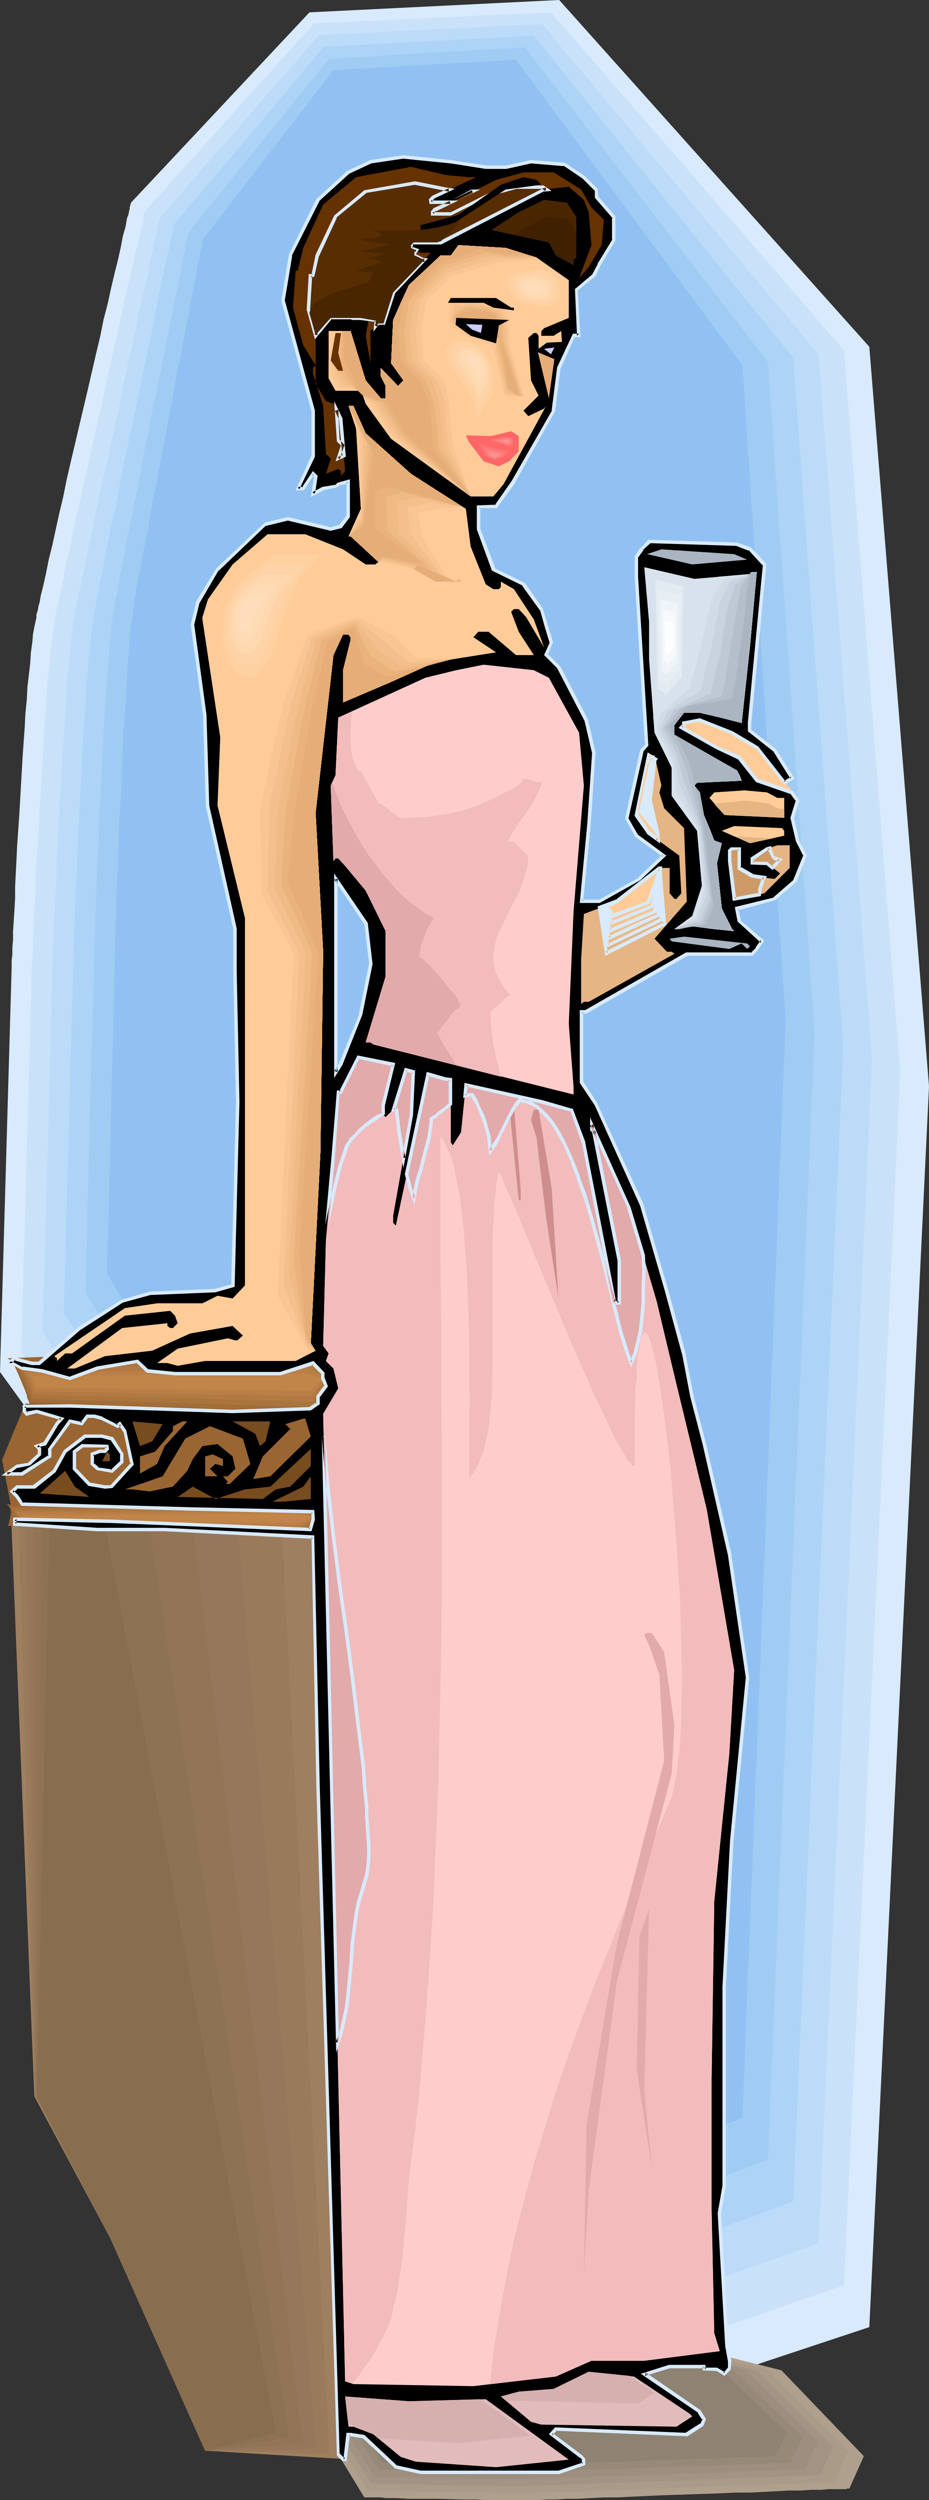 <?xml version="1.0" encoding="UTF-8" standalone="no"?>
<svg
   version="1.0"
   width="57.883mm"
   height="155.668mm"
   id="svg181"
   sodipodi:docname="Woman in Dress 17.wmf"
   xmlns:inkscape="http://www.inkscape.org/namespaces/inkscape"
   xmlns:sodipodi="http://sodipodi.sourceforge.net/DTD/sodipodi-0.dtd"
   xmlns="http://www.w3.org/2000/svg"
   xmlns:svg="http://www.w3.org/2000/svg">
  <rect width="100%" height="100%" fill="#333333" stroke="none"/>
  <sodipodi:namedview
     id="namedview181"
     pagecolor="#ffffff"
     bordercolor="#000000"
     borderopacity="0.25"
     inkscape:showpageshadow="2"
     inkscape:pageopacity="0.0"
     inkscape:pagecheckerboard="0"
     inkscape:deskcolor="#d1d1d1"
     inkscape:document-units="mm" />
  <defs
     id="defs1">
    <pattern
       id="WMFhbasepattern"
       patternUnits="userSpaceOnUse"
       width="6"
       height="6"
       x="0"
       y="0" />
  </defs>
  <path
     style="fill:#d8eafc;fill-opacity:1;fill-rule:evenodd;stroke:none"
     d="M 0,322.859 2.747,227.52 v -0.323 -0.485 -0.808 l 0.162,-1.293 v -1.616 l 0.162,-1.778 v -2.101 l 0.162,-2.424 0.162,-2.424 0.162,-2.909 v -2.747 l 0.162,-3.07 0.162,-3.232 0.162,-3.393 0.485,-6.948 0.808,-14.058 0.485,-6.787 0.162,-3.232 0.323,-3.232 0.162,-3.07 0.323,-2.747 0.323,-2.747 0.162,-2.585 0.323,-2.262 0.162,-1.939 0.323,-1.778 0.323,-1.454 0.162,-0.646 v -0.808 l 0.323,-0.97 0.162,-0.97 0.323,-1.131 0.162,-1.131 0.646,-2.585 0.646,-2.909 0.646,-3.232 0.808,-3.232 0.808,-3.717 0.808,-3.717 0.969,-4.04 0.808,-4.04 0.969,-4.201 4.039,-17.129 1.939,-8.403 0.969,-4.04 0.808,-4.04 0.969,-3.717 0.808,-3.717 0.808,-3.393 0.808,-3.232 0.646,-2.909 0.485,-2.585 0.323,-1.131 0.323,-1.131 0.162,-0.97 0.162,-0.97 0.323,-0.808 0.162,-0.808 0.162,-0.646 v -0.485 l 0.162,-0.323 v -0.323 l 0.162,-0.162 V 47.669 L 72.869,2.909 131.682,0 l 73.031,81.604 14.057,174.034 -14.057,291.995 -33.607,11.15 z"
     id="path1" />
  <path
     style="fill:#c9e2f9;fill-opacity:1;fill-rule:evenodd;stroke:none"
     d="m 5.009,318.334 1.293,-46.538 1.293,-46.7 v -0.485 l 0.162,-0.323 v -0.808 -1.293 -1.454 l 0.162,-1.778 v -2.101 l 0.162,-2.262 0.162,-2.585 0.162,-2.585 v -2.909 l 0.162,-3.07 0.162,-3.07 0.323,-3.232 0.323,-6.787 0.808,-13.574 0.323,-6.787 0.323,-3.232 0.162,-3.07 0.162,-2.909 0.323,-2.747 0.323,-2.747 0.162,-2.424 0.323,-2.262 0.162,-1.939 0.323,-1.616 0.162,-1.454 0.162,-0.808 0.162,-0.808 0.162,-0.808 0.323,-0.97 0.162,-1.131 0.162,-1.131 0.646,-2.424 0.485,-2.909 0.646,-3.07 0.808,-3.232 0.646,-3.555 0.808,-3.717 0.969,-3.878 0.808,-4.04 0.969,-4.04 3.716,-16.644 1.777,-8.241 0.969,-4.04 0.808,-3.878 0.808,-3.717 0.808,-3.555 0.808,-3.393 0.646,-3.07 0.646,-2.747 0.646,-2.585 0.323,-1.131 0.162,-1.131 0.323,-0.97 0.162,-0.808 0.162,-0.808 0.162,-0.808 v -0.646 l 0.162,-0.485 0.162,-0.323 v -0.323 l 0.162,-0.162 v 0 L 54.127,27.47 74,5.494 l 27.79,-1.293 27.952,-1.293 34.577,39.751 34.415,39.751 6.624,84.997 6.624,84.997 -6.624,142.685 -6.624,142.685 -15.834,5.494 -15.996,5.494 z"
     id="path2" />
  <path
     style="fill:#bcdbf9;fill-opacity:1;fill-rule:evenodd;stroke:none"
     d="m 10.017,313.648 1.293,-45.569 1.131,-45.569 v -0.323 l 0.162,-0.323 v -0.97 -1.131 -1.454 l 0.162,-1.778 0.162,-2.101 v -2.101 l 0.162,-2.424 0.162,-2.747 v -2.747 l 0.162,-2.909 0.162,-3.07 0.162,-3.07 0.323,-6.625 0.808,-13.412 0.485,-6.464 0.162,-3.07 0.162,-3.07 0.162,-2.909 0.323,-2.747 0.162,-2.585 0.323,-2.424 0.162,-2.101 0.323,-1.939 0.162,-1.616 0.323,-1.454 v -0.646 l 0.162,-0.808 0.162,-0.808 0.162,-0.97 0.323,-0.97 0.162,-1.293 0.646,-2.424 0.485,-2.747 0.646,-2.909 0.646,-3.393 0.808,-3.393 0.646,-3.555 0.808,-3.878 0.808,-3.878 0.969,-3.878 3.555,-16.321 1.616,-8.08 0.969,-3.878 0.808,-3.878 0.646,-3.555 0.808,-3.555 0.808,-3.232 0.646,-2.909 0.485,-2.909 0.646,-2.424 0.162,-1.131 0.323,-1.131 0.162,-0.97 0.162,-0.808 0.162,-0.808 0.162,-0.646 0.162,-0.646 0.162,-0.485 v -0.323 -0.323 l 0.162,-0.162 v 0 L 56.389,29.733 75.131,8.241 101.468,6.948 l 26.175,-1.293 65.114,77.725 6.301,82.896 6.301,83.058 -6.301,139.292 -6.301,139.292 -15.026,5.333 -15.026,5.333 z"
     id="path3" />
  <path
     style="fill:#add3f7;fill-opacity:1;fill-rule:evenodd;stroke:none"
     d="m 15.026,308.962 2.424,-88.875 v -0.646 -0.808 l 0.162,-1.293 v -1.454 -1.616 l 0.162,-1.939 v -2.262 l 0.162,-2.262 0.162,-2.585 v -2.747 l 0.162,-2.909 0.162,-3.07 0.162,-3.07 0.323,-6.302 0.646,-13.089 0.485,-6.302 0.162,-3.07 0.162,-3.07 0.323,-2.747 0.162,-2.747 0.162,-2.424 0.323,-2.424 0.162,-1.939 0.162,-1.939 0.323,-1.616 0.162,-1.454 0.162,-0.646 0.162,-0.808 0.162,-0.808 0.162,-0.97 0.485,-2.101 0.323,-2.424 0.646,-2.585 0.485,-2.909 0.646,-3.232 0.646,-3.232 0.808,-3.555 0.808,-3.717 0.646,-3.717 0.808,-4.04 3.393,-15.836 1.616,-7.918 0.808,-3.878 0.808,-3.555 0.646,-3.555 0.646,-3.393 0.646,-3.232 0.646,-2.909 0.646,-2.747 0.485,-2.424 0.485,-2.101 0.162,-0.97 0.162,-0.808 0.162,-0.808 0.162,-0.646 0.162,-0.485 v -0.646 l 0.162,-0.323 v -0.323 -0.162 0 L 58.651,31.995 76.262,10.988 100.983,9.695 l 24.721,-1.293 30.537,37.974 15.188,18.906 15.349,18.906 11.795,162.076 -5.978,135.898 -5.817,135.898 -6.948,2.585 -7.109,2.585 -14.057,5.171 -71.9,-109.559 z"
     id="path4" />
  <path
     style="fill:#a0ccf4;fill-opacity:1;fill-rule:evenodd;stroke:none"
     d="m 20.197,304.276 0.969,-43.306 1.293,-43.306 v -0.646 -0.808 -1.131 l 0.162,-1.454 v -1.616 -1.939 l 0.162,-2.101 v -2.424 l 0.162,-2.424 0.162,-2.747 0.162,-2.747 v -2.909 l 0.162,-3.07 0.323,-6.14 0.646,-12.766 0.323,-6.14 0.162,-3.07 0.323,-2.909 0.162,-2.747 0.162,-2.585 0.162,-2.424 0.323,-2.262 0.162,-2.101 0.162,-1.778 0.162,-1.616 0.323,-1.454 v -0.485 l 0.162,-0.808 0.162,-0.808 0.162,-0.97 0.485,-1.939 0.323,-2.424 0.485,-2.585 0.646,-2.909 0.485,-3.07 0.646,-3.232 0.808,-3.393 0.646,-3.555 0.808,-3.717 0.646,-3.878 3.07,-15.513 1.616,-7.595 0.646,-3.717 0.808,-3.555 0.646,-3.555 0.646,-3.232 0.646,-3.07 0.646,-2.909 0.485,-2.747 0.485,-2.262 0.323,-2.101 0.323,-0.97 V 57.85 l 0.162,-0.808 0.162,-0.646 0.162,-0.485 0.162,-0.485 v -0.323 -0.323 l 0.162,-0.162 v 0 l 16.48,-20.36 16.48,-20.36 23.105,-1.454 23.105,-1.293 28.598,37.004 28.598,37.004 5.493,79.018 5.493,79.018 -5.493,132.505 -5.493,132.505 -26.498,10.18 z"
     id="path5" />
  <path
     style="fill:#91c1f2;fill-opacity:1;fill-rule:evenodd;stroke:none"
     d="m 25.205,299.752 2.1,-84.512 v -0.646 -0.808 -1.131 -1.293 l 0.162,-1.778 v -1.778 l 0.162,-2.101 0.162,-2.262 v -2.424 l 0.162,-2.585 v -2.747 l 0.323,-5.656 0.323,-6.14 0.485,-12.443 0.485,-5.979 0.162,-2.909 0.162,-2.909 0.162,-2.747 0.162,-2.424 0.162,-2.424 0.162,-2.262 0.162,-1.939 0.323,-1.778 0.162,-1.616 0.162,-1.293 0.162,-0.646 V 141.877 l 0.162,-0.808 0.162,-0.808 0.323,-2.101 0.485,-2.262 0.485,-2.585 0.485,-2.747 0.646,-3.07 0.646,-3.07 0.485,-3.393 0.646,-3.555 0.808,-3.555 0.646,-3.717 2.908,-15.19 1.293,-7.433 0.808,-3.555 0.646,-3.555 0.646,-3.393 0.646,-3.232 0.485,-3.07 0.646,-2.747 0.485,-2.585 0.323,-2.262 0.485,-2.101 0.162,-0.808 0.162,-0.808 0.162,-0.808 0.162,-0.646 v -0.485 l 0.162,-0.808 V 56.395 l 0.162,-0.162 v 0 l 30.699,-39.751 42.978,-2.424 53.319,71.908 10.179,153.996 -10.179,258.384 -24.559,9.857 z"
     id="path6" />
  <path
     style="fill:#afa08e;fill-opacity:1;fill-rule:evenodd;stroke:none"
     d="m 79.494,577.365 6.301,10.342 h 0.808 0.485 2.747 l 0.969,0.162 h 1.293 1.293 l 2.747,0.162 h 3.07 3.231 l 6.463,0.162 h 3.07 l 2.908,0.162 h 1.293 3.393 0.969 1.777 1.131 0.485 1.293 1.616 l 1.939,-0.162 h 2.262 l 2.424,-0.162 h 2.747 l 2.908,-0.162 3.07,-0.162 h 3.231 l 3.231,-0.162 6.948,-0.323 14.218,-0.485 3.393,-0.162 h 3.393 l 3.231,-0.162 3.07,-0.162 2.747,-0.162 h 2.747 l 2.585,-0.162 h 2.262 l 1.939,-0.162 h 1.616 1.293 1.131 l 0.323,-0.162 h 0.485 l 3.393,-7.595 -19.389,-20.199 -60.267,-15.19 -37.485,6.302 z"
     id="path7" />
  <path
     style="fill:#aa9b89;fill-opacity:1;fill-rule:evenodd;stroke:none"
     d="m 80.463,576.234 3.07,4.848 3.07,5.009 h 0.646 0.646 2.585 0.969 1.293 l 1.131,0.162 h 2.747 l 2.908,0.162 h 3.07 l 6.301,0.162 h 2.908 2.908 l 2.424,0.162 h 1.939 0.969 1.777 0.969 0.485 1.293 l 1.616,-0.162 h 1.939 2.1 l 2.424,-0.162 h 2.585 l 2.747,-0.162 2.908,-0.162 3.07,-0.162 h 3.231 l 6.624,-0.323 6.786,-0.162 6.786,-0.323 6.463,-0.162 3.231,-0.162 h 2.908 l 2.747,-0.162 2.585,-0.162 h 2.424 l 2.262,-0.162 h 1.777 l 1.616,-0.162 h 1.293 0.969 0.323 0.485 l 3.393,-7.272 -18.742,-19.068 -58.005,-14.543 -35.869,5.979 z"
     id="path8" />
  <path
     style="fill:#a39384;fill-opacity:1;fill-rule:evenodd;stroke:none"
     d="m 81.594,575.103 2.908,4.686 2.908,4.686 h 1.293 0.646 1.777 1.131 l 2.262,0.162 h 2.585 2.908 l 2.908,0.162 5.978,0.162 h 2.908 2.585 2.424 0.969 l 0.969,0.162 h 2.585 1.454 l 1.131,-0.162 h 1.454 1.939 l 1.939,-0.162 h 2.262 l 2.585,-0.162 h 2.747 l 2.747,-0.162 2.908,-0.162 h 3.07 l 6.463,-0.323 6.624,-0.162 6.463,-0.323 6.14,-0.162 3.07,-0.162 2.908,-0.162 h 2.585 l 2.585,-0.162 h 2.262 l 2.1,-0.162 h 1.777 1.454 l 1.293,-0.162 h 0.969 0.808 l 1.616,-3.393 1.454,-3.393 -17.935,-17.937 -55.581,-13.735 -8.725,1.454 -8.563,1.454 -17.288,2.747 z"
     id="path9" />
  <path
     style="fill:#9e8e7f;fill-opacity:1;fill-rule:evenodd;stroke:none"
     d="m 82.725,573.972 5.493,8.888 h 1.293 0.646 1.616 1.131 2.262 l 2.424,0.162 h 2.747 2.747 l 5.817,0.162 2.747,0.162 h 2.585 2.262 0.969 0.808 2.424 1.454 1.131 1.454 l 1.777,-0.162 h 1.939 l 2.262,-0.162 h 2.424 l 2.424,-0.162 h 2.747 l 2.908,-0.162 h 2.908 l 6.14,-0.162 6.301,-0.323 6.14,-0.162 6.14,-0.162 2.747,-0.162 2.747,-0.162 h 2.585 l 2.424,-0.162 h 2.1 l 2.1,-0.162 h 1.777 1.454 l 1.131,-0.162 h 0.808 0.808 l 3.07,-6.464 -8.563,-8.403 -8.563,-8.564 -26.821,-6.302 -26.659,-6.625 -16.48,2.747 -16.642,2.585 -3.07,12.119 z"
     id="path10" />
  <path
     style="fill:#968977;fill-opacity:1;fill-rule:evenodd;stroke:none"
     d="m 83.856,573.002 5.332,8.241 h 1.293 0.485 2.585 2.1 l 2.424,0.162 h 2.585 2.747 l 5.493,0.162 h 2.585 l 2.424,0.162 h 3.07 0.969 2.262 1.293 1.131 l 1.454,-0.162 h 1.616 1.939 l 2.1,-0.162 h 2.262 l 2.424,-0.162 h 2.585 l 2.747,-0.162 h 2.908 l 5.817,-0.162 5.978,-0.323 5.978,-0.162 5.655,-0.162 2.747,-0.162 h 2.585 l 2.585,-0.162 h 2.262 l 2.1,-0.162 h 1.939 l 1.616,-0.162 h 1.454 1.131 0.808 0.808 l 0.646,-1.616 0.808,-1.454 1.454,-3.07 -8.24,-7.918 -8.24,-7.918 -51.218,-12.119 -15.834,2.424 -15.834,2.585 z"
     id="path11" />
  <path
     style="fill:#8e8272;fill-opacity:1;fill-rule:evenodd;stroke:none"
     d="m 84.987,571.871 5.009,7.756 h 1.131 0.646 2.424 2.1 l 2.262,0.162 h 2.424 2.585 l 5.332,0.162 h 2.424 l 2.262,0.162 h 3.07 0.808 2.262 1.293 0.969 l 1.454,-0.162 h 1.454 1.939 l 1.939,-0.162 h 2.1 l 2.424,-0.162 h 2.585 l 2.585,-0.162 h 2.585 l 5.655,-0.162 5.817,-0.323 5.655,-0.162 5.493,-0.162 h 2.585 l 2.424,-0.162 2.424,-0.162 h 2.1 l 2.1,-0.162 h 1.777 1.616 1.293 l 1.131,-0.162 h 0.808 0.646 l 2.747,-5.494 -15.673,-15.028 -48.795,-11.15 -30.214,4.525 z"
     id="path12" />
  <path
     style="fill:#9e7f60;fill-opacity:1;fill-rule:evenodd;stroke:none"
     d="m 2.585,356.147 74.162,1.293 4.039,221.218 -32.476,-1.939 -22.297,-49.932 -17.935,-33.449 z"
     id="path13" />
  <path
     style="fill:#997a5b;fill-opacity:1;fill-rule:evenodd;stroke:none"
     d="m 4.362,356.47 61.882,1.293 5.655,109.882 5.655,109.882 -14.542,-0.485 -14.703,-0.323 -22.297,-49.932 L 8.24,493.338 6.301,424.985 Z"
     id="path14" />
  <path
     style="fill:#96775b;fill-opacity:1;fill-rule:evenodd;stroke:none"
     d="m 6.14,356.955 24.882,0.485 24.882,0.646 18.581,218.148 -13.087,0.323 -13.087,0.162 -22.297,-49.932 -17.611,-33.449 z"
     id="path15" />
  <path
     style="fill:#917556;fill-opacity:1;fill-rule:evenodd;stroke:none"
     d="m 7.917,357.278 18.742,0.485 18.742,0.646 12.926,108.266 12.926,108.266 -11.472,0.97 -11.472,0.808 -22.297,-49.932 -8.725,-16.644 -8.886,-16.805 -0.162,-68.03 z"
     id="path16" />
  <path
     style="fill:#8e7254;fill-opacity:1;fill-rule:evenodd;stroke:none"
     d="m 9.694,357.763 25.367,0.808 16.48,107.62 16.48,107.458 -9.856,1.616 -9.856,1.454 -22.297,-49.932 -17.45,-33.449 0.646,-67.707 z"
     id="path17" />
  <path
     style="fill:#896d4f;fill-opacity:1;fill-rule:evenodd;stroke:none"
     d="m 11.633,358.248 13.087,0.646 40.232,213.623 -16.642,4.201 -22.297,-49.932 -17.288,-33.449 z"
     id="path18" />
  <path
     style="fill:#996532;fill-opacity:1;fill-rule:evenodd;stroke:none"
     d="m 5.978,330.292 -5.493,13.25 2.1,10.827 H 74.646 l -0.808,-25.37 h -1.616 -1.293 -1.454 l -1.777,0.162 h -2.1 -2.262 l -2.424,0.162 h -2.585 -2.747 -2.908 l -5.978,0.162 -6.301,0.162 h -6.301 l -6.14,0.162 h -2.908 -2.747 l -2.747,0.162 h -2.424 l -2.424,0.162 h -2.1 -1.777 l -1.616,0.162 H 7.917 6.948 6.301 6.14 Z"
     id="path19" />
  <path
     style="fill:#996532;fill-opacity:1;fill-rule:evenodd;stroke:none"
     d="m 1.454,354.046 69.961,-1.131 4.201,2.909 -3.555,5.817 -70.284,-2.585 v 0 l 0.162,-0.162 0.162,-0.485 0.162,-0.808 0.162,-0.808 0.162,-0.97 L 2.424,355.016 2.262,354.692 2.1,354.369 1.777,354.208 Z"
     id="path20" />
  <path
     style="fill:#a36d3a;fill-opacity:1;fill-rule:evenodd;stroke:none"
     d="m 1.939,354.531 69.315,-0.97 4.039,2.424 -3.393,5.009 -69.153,-2.101 v 0 -0.162 l 0.162,-0.485 0.162,-0.646 v -0.808 -0.808 l -0.162,-0.646 -0.323,-0.485 -0.323,-0.162 z"
     id="path21" />
  <path
     style="fill:#aa753d;fill-opacity:1;fill-rule:evenodd;stroke:none"
     d="m 2.424,355.016 68.345,-0.808 2.1,0.97 2.1,0.97 -1.616,2.101 -1.939,1.939 -68.022,-1.616 h 0.162 v -0.485 l 0.162,-0.485 v -0.646 -0.646 l -0.323,-0.485 -0.323,-0.485 -0.323,-0.162 z"
     id="path22" />
  <path
     style="fill:#b27a42;fill-opacity:1;fill-rule:evenodd;stroke:none"
     d="m 2.908,355.5 67.537,-0.646 2.1,0.808 2.1,0.808 -3.393,3.232 -33.446,-0.646 -33.446,-0.646 v 0 -0.323 -0.485 -0.485 -0.485 l -0.323,-0.485 -0.485,-0.485 z"
     id="path23" />
  <path
     style="fill:#ba7f47;fill-opacity:1;fill-rule:evenodd;stroke:none"
     d="m 3.393,355.985 33.446,-0.162 16.804,-0.162 16.642,-0.162 1.939,0.646 1.939,0.646 -1.616,1.131 -1.616,1.131 -65.76,-0.808 v -0.162 -0.162 L 5.009,357.116 4.847,356.793 4.524,356.47 4.039,356.147 Z"
     id="path24" />
  <path
     style="fill:#c18449;fill-opacity:1;fill-rule:evenodd;stroke:none"
     d="m 3.878,356.632 66.083,-0.485 3.878,0.808 -3.231,1.454 -64.629,-0.323 v -0.162 -0.162 l -0.323,-0.485 -0.162,-0.162 -0.323,-0.323 -0.485,-0.162 z"
     id="path25" />
  <path
     style="fill:#996532;fill-opacity:1;fill-rule:evenodd;stroke:none"
     d="m 1.777,319.627 72.061,-2.747 4.201,5.494 -3.393,11.15 -67.699,-2.747 v -0.162 -0.323 l -0.162,-0.485 -0.323,-0.646 -0.162,-0.808 -0.323,-0.97 -0.808,-1.939 -0.808,-1.939 -0.808,-1.778 -0.485,-0.808 -0.323,-0.485 -0.485,-0.485 z"
     id="path26" />
  <path
     style="fill:#a36d3a;fill-opacity:1;fill-rule:evenodd;stroke:none"
     d="m 2.747,320.435 35.384,-1.131 35.546,-1.131 1.939,2.262 2.1,2.424 -1.777,4.686 -1.777,4.686 -66.891,-2.262 v -0.162 l -0.162,-0.162 v -0.485 l -0.162,-0.485 -0.323,-0.808 -0.323,-0.646 -0.485,-1.778 -0.808,-1.616 -0.646,-1.616 -0.485,-0.646 -0.323,-0.485 -0.485,-0.323 z"
     id="path27" />
  <path
     style="fill:#aa753d;fill-opacity:1;fill-rule:evenodd;stroke:none"
     d="m 3.716,321.243 34.738,-0.808 34.9,-0.97 1.939,1.778 2.1,1.939 -1.777,4.04 -1.616,3.878 -33.284,-0.97 -33.122,-0.97 v -0.162 -0.162 l -0.162,-0.323 -0.162,-0.485 -0.323,-1.293 -0.646,-1.293 -0.485,-1.454 -0.646,-1.293 -0.485,-0.485 -0.323,-0.485 -0.323,-0.162 z"
     id="path28" />
  <path
     style="fill:#b27a42;fill-opacity:1;fill-rule:evenodd;stroke:none"
     d="m 4.524,322.051 68.507,-1.293 4.039,2.909 -1.777,3.07 -1.616,3.07 -32.961,-0.808 -32.799,-0.808 v 0 l -0.162,-0.162 v -0.323 L 7.594,327.384 7.432,326.414 6.948,325.445 6.463,324.313 5.978,323.344 5.332,322.536 4.847,322.374 Z"
     id="path29" />
  <path
     style="fill:#ba7f47;fill-opacity:1;fill-rule:evenodd;stroke:none"
     d="m 5.493,323.021 33.607,-0.485 33.607,-0.646 1.939,1.131 2.1,1.131 -1.777,2.262 -1.616,2.101 -65.275,-1.131 v 0 -0.162 L 7.917,326.737 7.755,326.091 7.594,325.283 7.109,324.475 6.786,323.829 6.14,323.182 5.817,323.021 Z"
     id="path30" />
  <path
     style="fill:#c18449;fill-opacity:1;fill-rule:evenodd;stroke:none"
     d="m 6.301,323.829 66.083,-0.646 3.878,1.293 -3.231,2.909 -64.629,-0.808 v -0.162 -0.162 l -0.162,-0.485 v -0.485 l -0.323,-0.485 -0.323,-0.485 -0.485,-0.323 z"
     id="path31" />
  <path
     style="fill:#ffcc99;fill-opacity:1;fill-rule:evenodd;stroke:none"
     d="m 159.31,174.842 v -11.958 l 0.808,-0.646 0.808,-0.485 0.969,-0.162 0.808,-0.162 0.808,0.162 0.808,0.162 1.777,0.808 1.777,0.97 0.808,0.485 0.808,0.485 0.808,0.323 0.646,0.323 0.808,0.162 0.646,0.162 0.162,0.323 0.162,0.485 0.808,1.293 0.323,0.646 0.485,0.485 0.323,0.323 0.323,0.162 v 0.646 0.646 h 0.162 l 0.323,0.162 0.323,0.485 0.323,0.646 v 0.485 l 0.485,0.162 h 0.323 l 0.323,0.485 0.162,0.485 v 0.162 h 0.646 v 0.162 l 0.162,0.485 0.323,0.485 0.323,0.162 h 0.485 v 0.485 l 0.323,0.485 0.162,0.485 0.162,0.485 h 0.323 0.162 l 0.162,0.323 v 0.162 l 0.162,0.162 h 0.485 v 0.485 0.646 h 0.323 l 0.485,0.323 0.323,0.323 0.485,0.485 0.646,1.131 0.646,1.293 0.485,1.131 0.485,1.131 0.323,0.485 0.162,0.323 0.323,0.162 0.162,0.162 v 1.616 l -0.485,1.939 -0.969,4.04 -0.646,1.939 -0.485,1.939 -0.323,1.616 v 0.646 l -0.162,0.646 h -0.808 l -0.969,-0.162 h -1.131 l -1.131,-0.162 -2.424,-0.323 -2.747,-0.646 -2.747,-0.646 -2.908,-0.97 -2.585,-1.131 -2.747,-1.131 -1.131,-0.808 -1.293,-0.808 -0.969,-0.808 -0.969,-0.808 -0.969,-0.97 -0.808,-0.97 -0.646,-0.97 -0.646,-1.131 -0.323,-1.131 -0.323,-1.131 -0.162,-1.293 0.162,-1.293 0.162,-1.454 0.485,-1.293 0.485,-1.616 0.808,-1.454 h 0.808 z"
     id="path32" />
  <path
     style="fill:#000000;fill-opacity:1;fill-rule:evenodd;stroke:none"
     d="m 87.249,226.874 -1.131,-9.534 -7.109,-10.503 v 45.407 l 1.293,-1.778 4.686,-11.796 z M 114.393,39.267 h 4.686 l 5.978,-1.131 7.755,0.485 4.686,3.07 2.908,2.909 v 1.778 l 4.201,4.686 V 56.395 l -3.555,5.979 -1.131,2.424 -4.201,3.555 0.646,10.665 h -1.293 l -3.555,7.595 -1.131,10.019 -9.371,16.644 -4.201,5.979 h -4.201 v 5.171 l 3.555,9.534 7.109,3.555 4.201,5.817 1.131,4.201 1.293,3.555 -1.293,3.07 2.908,2.909 6.624,12.443 1.777,7.595 -1.293,16.644 -1.777,18.421 h 4.201 l 9.533,-5.333 5.817,-5.494 -6.463,-4.686 -2.424,-4.201 3.555,-15.836 1.293,-1.293 -2.424,-39.59 v -4.686 l 1.131,-1.778 1.777,-1.778 20.681,0.485 3.07,1.293 3.393,3.555 -2.262,24.885 -1.131,12.443 v 1.778 l 5.817,4.686 4.039,6.464 -1.777,1.131 -6.463,-8.241 -5.817,-3.555 -7.594,-2.909 -3.716,0.646 v 0.485 l -0.646,0.646 8.402,4.686 5.332,2.424 4.039,5.332 8.24,2.747 1.293,1.939 -1.293,4.04 1.293,5.333 1.777,3.555 -2.424,5.979 -4.686,4.201 -8.886,2.262 0.646,2.909 5.332,4.848 -1.293,1.778 -1.131,1.131 h -15.349 l -23.59,13.574 h -1.293 v 16.644 l 3.555,5.333 10.664,23.592 5.978,20.037 4.039,14.866 1.939,10.019 2.747,11.311 5.978,26.016 4.201,28.925 -3.555,38.459 -1.777,34.257 v 46.861 l -1.131,6.464 1.777,31.349 0.485,3.393 v 1.939 l -1.131,1.131 -1.777,-1.131 h -3.07 v -0.646 h -8.079 l -5.978,1.778 13.087,8.888 0.969,1.778 -0.485,1.293 -3.555,2.262 -30.86,-1.131 -0.969,1.131 6.948,5.333 0.646,0.646 v 0.97 l -5.978,1.939 H 99.044 l -5.817,-1.131 -7.755,-7.272 -2.908,-0.485 h -0.485 l -0.808,5.333 v 0.646 h -0.485 l -1.131,-1.293 -4.686,-157.39 -1.293,-58.496 -34.9,-1.778 H 22.943 L 3.393,358.571 v -1.131 l 22.943,0.646 46.856,1.778 0.485,-2.424 v -1.616 l -28.921,-0.646 -39.585,-1.131 -1.131,-1.778 -1.131,-1.293 1.131,-1.131 h 4.039 l 4.686,-3.717 2.585,-4.525 4.686,-3.555 h 4.039 l 2.262,0.485 2.424,3.717 v 1.616 l -2.424,2.262 -3.393,-0.485 -1.131,-1.131 v -2.262 l 1.616,-0.646 h 1.293 l 0.485,-0.646 v -0.646 h -5.978 l -1.616,1.293 v 4.04 l 3.393,3.555 3.716,0.646 h 1.616 l 4.847,-5.333 -1.777,-7.756 -1.131,-1.616 -0.646,0.485 -3.555,-1.778 -1.777,-0.646 h -1.777 l -1.293,1.939 -2.747,-0.646 -4.847,6.464 v 1.778 l -6.463,4.04 H 1.616 l 2.424,-1.778 2.908,-0.485 2.424,-2.262 v -1.293 l -0.646,-0.646 1.777,-0.485 2.908,-4.686 1.131,-1.293 -5.817,-1.778 -2.424,0.646 -0.646,-0.646 v -1.131 H 16.48 l 38.293,1.131 18.419,-0.485 1.777,-1.293 v -1.778 l 1.777,-2.424 -0.646,-1.778 v -1.131 l -2.424,-2.424 -7.594,2.424 H 41.201 l -6.463,-0.485 -2.424,-2.424 -9.371,1.778 -6.463,2.262 -6.463,-1.616 -4.847,-0.646 -2.262,-1.293 H 2.1 l 1.293,-1.131 4.039,1.131 h 1.939 l 9.371,-8.241 10.017,-6.302 6.463,-1.778 15.511,-0.808 4.039,-1.131 1.131,-43.145 -0.485,-30.864 v -9.857 l -6.463,-29.086 -0.646,-21.168 -2.908,-21.33 1.293,-5.333 4.524,-7.756 11.31,-10.665 5.332,-1.131 10.017,2.262 2.424,-0.485 1.777,-2.424 v -8.241 l -2.424,0.646 -0.646,0.485 -2.908,0.646 -2.424,1.131 0.646,-4.201 -0.646,-0.485 -2.262,3.555 h -1.293 l 3.555,-7.756 V 96.631 l -7.109,-25.855 1.777,-10.665 6.624,-13.089 7.109,-6.464 5.17,-2.424 7.755,-1.293 11.148,1.293 z"
     id="path33" />
  <path
     style="fill:#d8eafc;fill-opacity:1;fill-rule:evenodd;stroke:none"
     d="m 87.734,226.874 -1.131,-9.695 -7.917,-11.635 v 48.154 l 1.939,-3.07 4.686,-11.796 2.424,-11.958 -0.808,-0.162 -2.424,11.958 0.162,-0.162 -4.847,11.796 v 0 l -1.131,1.778 0.808,0.162 v -45.407 l -0.808,0.162 7.109,10.503 v -0.162 l 1.131,9.534 v -0.162 z"
     id="path34" />
  <path
     style="fill:#d8eafc;fill-opacity:1;fill-rule:evenodd;stroke:none"
     d="m 114.393,39.751 h 4.847 l 5.817,-1.293 v 0 l 7.755,0.646 -0.162,-0.162 4.524,3.07 v 0 l 2.908,2.909 v -0.323 1.939 l 4.201,4.848 -0.162,-0.323 V 56.395 l 0.162,-0.162 -3.555,5.817 v 0.162 l -1.293,2.424 0.162,-0.162 -4.201,3.555 0.485,10.988 0.485,-0.485 h -1.454 l -3.716,7.918 -1.293,10.18 0.162,-0.162 -9.533,16.644 v 0 l -4.039,5.817 0.323,-0.162 -4.524,0.162 v 5.656 l 3.555,9.695 7.271,3.555 h -0.162 l 4.201,5.817 v -0.162 l 1.131,4.04 1.131,3.717 0.162,-0.323 -1.454,3.232 3.231,3.232 -0.162,-0.162 6.463,12.443 v 0 l 1.777,7.595 v -0.162 l -1.131,16.644 v 0 l -1.777,18.745 h 4.686 l 9.533,-5.333 6.14,-5.817 -6.786,-5.009 0.162,0.162 -2.424,-4.201 0.162,0.323 3.555,-15.836 -0.162,0.162 1.293,-1.454 -2.424,-39.751 v -4.686 0.162 l 1.293,-1.778 h -0.162 l 1.777,-1.616 h -0.323 l 20.681,0.646 h -0.162 l 2.908,1.131 v -0.162 l 3.393,3.717 v -0.485 l -3.555,37.328 v 0.162 1.939 l 6.14,4.848 -0.162,-0.162 4.039,6.464 0.162,-0.485 -1.777,1.131 h 0.485 l -6.463,-8.241 -5.978,-3.555 -7.755,-3.07 -4.201,0.808 v 0.808 l 0.162,-0.323 -0.969,0.97 8.886,5.009 5.17,2.424 -0.162,-0.162 4.362,5.494 8.402,2.909 -0.323,-0.162 1.293,1.778 v -0.323 l -1.293,4.201 1.293,5.494 1.777,3.555 v -0.323 l -2.424,5.979 0.162,-0.162 -4.847,4.201 h 0.162 l -9.21,2.262 0.646,3.393 5.493,5.009 v -0.646 l -1.293,1.778 h 0.162 l -1.293,1.293 0.323,-0.162 h -15.511 l -23.751,13.574 h 0.323 -1.616 v 17.129 l 3.555,5.333 v 0 l 10.664,23.592 v 0 l 5.817,20.037 4.039,14.866 v -0.162 l 1.939,10.18 v 0 l 2.908,11.15 5.978,26.178 v 0 l 4.201,28.763 v 0 l -3.716,38.459 v 0 l -1.777,34.257 v 46.861 0 l -1.131,6.464 1.777,31.349 v 0 l 0.646,3.555 v -0.162 1.939 -0.323 l -1.131,1.293 0.485,-0.162 -1.939,-1.131 h -3.07 l 0.485,0.323 -0.162,-0.97 h -8.563 l -6.624,2.101 13.572,9.211 h -0.162 l 1.131,1.778 v -0.485 l -0.485,1.293 v -0.162 l -3.555,2.262 h 0.323 l -31.022,-1.293 -1.454,1.616 7.432,5.656 v -0.162 l 0.485,0.646 -0.162,-0.162 v 0.97 l 0.323,-0.323 -5.817,1.939 v 0 H 99.044 v 0 l -5.817,-1.293 0.323,0.162 -7.755,-7.272 -3.231,-0.485 h -0.969 l -0.646,5.494 v 0.808 l 0.323,-0.485 h -0.485 l 0.323,0.162 -1.131,-1.131 v 0.162 L 75.293,420.137 74,361.318 38.777,359.54 H 22.943 l -19.55,-1.293 0.485,0.323 v -1.131 l -0.485,0.485 22.943,0.485 47.018,1.939 0.808,-2.747 -0.162,-2.262 -29.245,-0.646 -39.585,-1.131 0.323,0.162 -1.131,-1.778 v 0 l -1.293,-1.293 v 0.646 l 1.293,-1.131 -0.323,0.162 h 4.201 l 4.847,-3.878 2.585,-4.686 -0.162,0.162 4.686,-3.555 h -0.162 4.039 -0.162 l 2.424,0.646 -0.323,-0.162 2.424,3.555 -0.162,-0.162 v 1.616 l 0.162,-0.162 -2.424,2.262 0.485,-0.162 -3.555,-0.485 h 0.323 l -1.293,-1.131 0.162,0.323 v -2.262 l -0.323,0.323 1.777,-0.646 h -0.162 1.454 l 0.808,-0.808 -0.162,-1.131 -6.301,-0.162 -2.1,1.616 v 4.363 l 3.716,3.878 3.878,0.646 v 0 l 1.777,-0.162 5.009,-5.494 -1.777,-8.08 -1.454,-2.101 -0.969,0.808 h 0.485 l -3.555,-1.778 -0.162,-0.162 -1.777,-0.485 h -1.939 l -1.454,1.939 0.485,-0.162 -3.07,-0.646 -5.009,6.948 v 1.778 l 0.162,-0.323 -6.463,4.04 H 5.17 1.616 l 0.162,0.646 2.424,-1.778 -0.162,0.162 3.07,-0.646 2.585,-2.424 -0.808,-1.454 v 1.293 l 0.162,-0.323 -2.424,2.262 h 0.323 l -3.07,0.485 -3.555,2.585 H 5.332 l 6.786,-4.363 v -1.939 l -0.162,0.323 4.847,-6.625 -0.485,0.162 3.07,0.646 1.454,-1.939 -0.323,0.162 h 1.777 -0.162 l 1.777,0.485 v 0 l 3.878,1.939 0.808,-0.808 h -0.646 l 1.131,1.778 v -0.162 l 1.616,7.756 0.162,-0.485 -4.847,5.333 h 0.323 -1.616 v 0 l -3.555,-0.646 0.162,0.162 -3.555,-3.717 0.162,0.323 v -4.04 l -0.162,0.323 1.777,-1.293 h -0.323 5.978 L 24.882,340.311 v 0.646 -0.323 l -0.485,0.646 0.323,-0.162 h -1.293 l -2.1,0.808 v 2.747 l 1.454,1.293 3.716,0.646 2.585,-2.424 v -2.101 l -2.424,-3.878 -2.585,-0.646 h -4.201 l -4.847,3.717 -2.585,4.686 0.162,-0.162 -4.847,3.717 H 8.079 3.878 l -1.616,1.454 1.454,1.454 v 0 l 1.293,1.939 39.747,1.131 28.921,0.646 -0.323,-0.323 v 1.616 0 l -0.646,2.424 0.485,-0.323 -46.856,-1.939 -23.266,-0.485 v 1.939 l 19.873,1.293 h 15.834 l 34.9,1.778 -0.323,-0.485 1.131,58.496 4.847,157.713 1.293,1.293 h 0.969 l 0.162,-0.97 v 0 l 0.646,-5.333 -0.323,0.485 h 0.485 v 0 l 2.908,0.485 -0.162,-0.162 7.755,7.272 5.978,1.293 h 32.638 l 6.14,-2.101 v -1.454 l -0.646,-0.808 -7.109,-5.333 v 0.646 l 1.131,-1.293 -0.323,0.162 31.022,1.293 3.716,-2.424 0.646,-1.616 -1.293,-2.101 -12.926,-8.888 -0.162,0.808 5.817,-1.778 v 0 h 8.079 l -0.323,-0.485 v 0.97 l 3.393,0.162 -0.323,-0.162 2.1,1.293 1.454,-1.454 0.162,-2.101 v 0 l -0.646,-3.393 v 0 l -1.777,-31.349 v 0.162 l 1.131,-6.625 v 0 -46.861 l 1.777,-34.257 v 0.162 l 3.716,-38.62 -4.201,-28.925 v -0.162 l -5.978,-26.016 -2.908,-11.15 v 0 l -1.939,-10.019 v -0.162 l -4.039,-14.705 -5.817,-20.037 v -0.162 l -10.825,-23.592 v -0.162 l -3.393,-5.171 v 0.162 -16.644 l -0.485,0.485 h 1.293 l 23.751,-13.574 h -0.162 15.511 l 1.293,-1.454 v 0 l 1.454,-2.101 -5.655,-4.848 0.162,0.162 -0.646,-2.909 -0.162,0.485 8.886,-2.424 5.009,-4.363 2.424,-6.14 -1.939,-3.717 0.162,0.162 -1.293,-5.333 v 0.162 l 1.293,-4.201 -1.454,-2.262 -8.402,-2.909 0.162,0.162 -4.201,-5.494 -5.332,-2.262 -8.402,-4.848 0.162,0.646 0.646,-0.646 v -0.646 l -0.323,0.323 3.716,-0.646 h -0.162 l 7.594,2.909 h -0.162 l 5.978,3.555 v -0.162 l 6.624,8.564 2.424,-1.454 -4.362,-6.948 -5.978,-4.686 0.162,0.323 v -1.778 0 l 3.555,-37.489 -3.716,-3.878 -3.231,-1.131 -20.843,-0.646 -1.777,1.939 h -0.162 l -1.293,1.939 v 4.848 l 2.424,39.59 0.162,-0.162 -1.293,1.293 -3.555,16.159 2.424,4.363 6.463,4.686 v -0.646 l -5.817,5.494 h 0.162 l -9.533,5.333 0.162,-0.162 h -4.201 l 0.485,0.485 1.777,-18.26 v -0.162 l 1.131,-16.644 -1.777,-7.756 -6.463,-12.443 -3.07,-3.07 v 0.485 l 1.293,-3.232 -1.131,-3.717 -1.293,-4.201 -4.201,-5.979 -7.271,-3.555 0.323,0.162 -3.555,-9.372 v 0 -5.171 l -0.485,0.323 h 4.362 l 4.362,-5.979 v -0.162 l 9.371,-16.644 1.293,-10.18 v 0.162 l 3.393,-7.595 -0.323,0.162 h 1.616 l -0.646,-10.988 -0.162,0.162 4.362,-3.555 1.131,-2.424 v 0 l 3.555,-5.979 v -5.656 l -4.201,-4.848 0.162,0.323 -0.162,-1.939 -3.07,-3.07 -4.686,-3.07 -7.917,-0.646 -5.978,1.293 v 0 h -4.686 0.162 z"
     id="path35" />
  <path
     style="fill:#d8eafc;fill-opacity:1;fill-rule:evenodd;stroke:none"
     d="m 9.694,342.412 v -1.616 l -0.646,-0.808 -0.323,0.646 2.1,-0.485 2.908,-4.848 v 0 l 1.454,-1.616 -6.463,-1.939 -2.585,0.485 0.485,0.162 -0.646,-0.646 0.162,0.323 v -1.131 l -0.485,0.323 H 16.48 l 38.293,1.293 18.419,-0.646 2.1,-1.454 v -1.939 0.323 l 1.939,-2.585 -0.808,-2.101 v 0.162 -1.293 l -2.585,-2.747 -7.917,2.585 H 66.083 41.201 v 0 l -6.301,-0.646 0.162,0.162 -2.585,-2.424 -9.694,1.616 v 0 l -6.463,2.424 h 0.162 l -6.463,-1.778 v 0 l -4.686,-0.646 v 0.162 l -2.424,-1.293 H 2.1 l 0.323,0.646 1.293,-1.131 -0.485,0.162 4.201,1.131 h 1.939 l 9.694,-8.403 -0.162,0.162 10.017,-6.464 v 0 l 6.463,-1.778 h -0.162 l 15.511,-0.646 4.524,-1.293 1.131,-43.468 -0.646,-30.864 v -10.019 l -6.463,-28.925 v 0 l -0.646,-21.168 v -0.162 l -2.908,-21.33 v 0.162 l 1.293,-5.333 v 0.162 l 4.524,-7.756 v 0.162 l 11.149,-10.665 -0.162,0.162 5.332,-1.293 h -0.162 l 10.179,2.424 2.585,-0.646 1.939,-2.585 v -8.888 l -2.908,0.808 -0.646,0.646 0.162,-0.162 -3.07,0.485 -2.424,1.293 0.646,0.485 0.646,-4.363 -1.131,-1.131 -2.585,3.878 0.323,-0.162 h -1.293 l 0.323,0.646 3.716,-7.756 V 96.631 l -7.109,-26.016 v 0.162 l 1.777,-10.665 -0.162,0.162 6.624,-13.089 -0.162,0.162 7.109,-6.464 v 0 l 5.17,-2.424 v 0 l 7.594,-1.131 h -0.162 l 11.31,1.131 8.24,1.293 0.162,-0.808 -8.402,-1.293 -11.148,-1.131 -7.755,1.131 -5.493,2.585 -7.271,6.625 -6.463,13.089 -1.777,10.827 7.109,26.016 v -0.162 10.665 -0.162 l -3.716,8.241 h 1.939 l 2.424,-3.717 h -0.646 l 0.646,0.646 v -0.323 l -0.808,5.009 3.07,-1.616 h -0.162 l 3.07,-0.646 0.808,-0.485 h -0.162 l 2.262,-0.485 -0.485,-0.485 v 8.241 -0.162 l -1.777,2.262 0.323,-0.162 -2.424,0.646 h 0.323 l -10.179,-2.424 -5.493,1.293 -11.472,10.827 -4.686,7.756 -1.293,5.494 2.908,21.33 v 0 l 0.646,21.33 6.463,28.925 v 0 9.857 l 0.646,30.864 -1.131,43.145 0.323,-0.323 -4.201,1.131 h 0.162 l -15.511,0.646 -6.624,1.939 -10.017,6.302 -0.162,0.162 -9.371,8.08 h 0.323 -1.939 0.162 l -4.362,-1.131 -2.262,1.939 H 2.908 l -0.162,-0.162 2.424,1.293 4.686,0.646 v 0 l 6.624,1.778 6.624,-2.424 h -0.162 l 9.371,-1.616 -0.323,-0.162 2.585,2.424 6.624,0.646 v 0 h 24.882 l 7.755,-2.424 -0.485,-0.162 2.424,2.424 -0.162,-0.323 v 1.293 l 0.808,1.778 v -0.323 l -1.939,2.585 v 1.778 l 0.162,-0.323 -1.777,1.131 h 0.323 l -18.419,0.646 -38.293,-1.293 -11.149,0.162 v 1.616 l 0.808,0.97 2.585,-0.646 H 8.563 l 5.817,1.616 -0.162,-0.646 -1.131,1.293 v 0 l -2.908,4.686 0.162,-0.162 -2.424,0.808 1.131,1.131 -0.162,-0.323 z"
     id="path36" />
  <path
     style="fill:#663200;fill-opacity:1;fill-rule:evenodd;stroke:none"
     d="m 110.354,41.691 h 1.777 l -10.017,4.686 -0.646,0.646 v 0.646 h 4.686 l 10.664,-5.333 6.463,-1.778 h 7.109 l 6.463,4.04 2.424,4.201 2.908,2.909 -0.485,5.979 -3.07,5.171 -2.262,2.585 2.908,-7.756 -0.646,-7.756 -1.131,-2.909 -3.555,-3.07 -5.817,0.646 -24.397,12.443 h -6.301 l -0.646,0.646 v 0.646 l 2.262,1.131 h 2.424 l -8.886,9.372 -2.262,7.272 h -1.131 l -1.939,1.778 v 7.595 l -1.131,-6.464 0.646,-3.717 -4.201,-0.485 H 77.878 l -3.555,4.201 v 11.311 l 2.424,4.04 1.777,0.646 1.777,3.393 0.969,12.443 -0.969,1.131 v -1.131 l -0.646,-0.485 -2.908,1.131 1.131,-3.555 -1.131,-1.131 -0.646,-11.311 -2.424,-7.756 v -1.131 l 0.646,-0.646 -2.908,-4.686 -2.424,-8.888 0.646,-8.726 h 0.485 l 1.293,-5.333 4.686,-10.18 7.755,-6.464 12.926,-2.424 8.24,1.939 z"
     id="path37" />
  <path
     style="fill:#592d02;fill-opacity:1;fill-rule:evenodd;stroke:none"
     d="m 81.109,107.296 -1.454,0.646 0.969,-3.232 -0.969,-0.97 -0.485,-7.272 1.131,1.939 z M 111.162,45.084 h 0.162 l -4.686,2.262 z m -5.009,2.585 h -4.686 v -0.646 l 0.646,-0.646 3.716,-1.778 h -0.808 l -7.271,-1.616 -11.795,2.101 -6.948,5.817 -4.201,9.211 -1.131,4.686 h -0.485 l -0.485,7.918 1.616,6.14 3.555,-4.04 h 4.686 0.646 1.616 l 3.716,0.646 -0.162,1.293 0.808,-0.646 h 1.131 l 2.262,-7.272 7.432,-7.756 h -0.323 l -1.939,-0.97 v -0.646 l 0.485,-0.485 -1.454,-0.646 v -0.646 l 0.646,-0.646 h 6.301 l 24.397,-12.443 h 0.646 l -0.808,-0.646 h -6.463 l -5.817,1.616 -9.533,4.848 h -4.362 v -0.485 l 0.646,-0.646 z"
     id="path38" />
  <path
     style="fill:#d8eafc;fill-opacity:1;fill-rule:evenodd;stroke:none"
     d="m 80.625,107.296 0.162,-0.323 -1.293,0.646 0.485,0.485 1.131,-3.393 -1.131,-1.293 v 0.323 l -0.323,-7.272 -0.808,0.162 0.969,2.101 v -0.162 l 0.808,8.726 0.808,0.162 -0.808,-9.049 -1.939,-4.04 0.646,9.534 1.131,1.131 -0.162,-0.323 -1.293,3.878 2.424,-1.131 z"
     id="path39" />
  <path
     style="fill:#d8eafc;fill-opacity:1;fill-rule:evenodd;stroke:none"
     d="m 111.323,45.407 h -0.162 0.162 l -0.162,-0.646 -4.686,2.262 0.323,0.646 4.524,-2.262 -0.323,-0.808 -4.524,2.424 0.323,0.646 6.301,-3.07 h -2.1 z"
     id="path40" />
  <path
     style="fill:#d8eafc;fill-opacity:1;fill-rule:evenodd;stroke:none"
     d="m 107.93,47.185 h -6.463 l 0.323,0.485 v -0.646 0.323 l 0.485,-0.646 v 0 l 4.847,-2.262 -2.1,-0.323 -7.271,-1.454 -11.956,2.101 -7.109,5.979 -4.362,9.211 -0.969,4.686 0.323,-0.162 h -0.969 l -0.485,8.403 1.939,6.948 4.039,-4.848 -0.323,0.162 h 4.686 v 0 l 0.485,0.162 h 1.777 v 0 l 3.716,0.485 -0.323,-0.323 -0.323,2.585 1.454,-1.778 -0.162,0.162 h 1.454 l 2.424,-7.433 -0.162,0.162 7.917,-8.403 h -1.131 0.162 l -1.939,-0.97 0.162,0.323 v -0.646 l -0.162,0.323 0.808,-1.131 -1.777,-0.646 0.323,0.323 v -0.646 l -0.162,0.162 0.485,-0.646 -0.162,0.323 h 6.463 l 24.397,-12.604 -0.162,0.162 1.777,-0.162 -1.939,-1.293 h -6.463 l -5.978,1.616 -9.694,4.848 0.323,-0.162 h -4.362 l 0.485,0.485 v -0.485 l -0.162,0.162 0.485,-0.485 v 0.162 l 5.332,-2.585 -2.1,0.162 -3.716,1.616 -0.646,0.808 v 0.97 h 4.686 l 9.694,-4.848 -0.162,0.162 5.978,-1.616 h -0.162 6.463 -0.323 l 0.808,0.485 0.162,-0.808 -0.646,0.162 -24.397,12.443 h 0.162 -6.624 l -0.646,0.808 v 0.97 l 1.454,0.808 v -0.646 l -0.646,0.646 v 0.97 l 2.262,1.293 h 0.485 l -0.323,-0.808 -7.432,7.918 -2.424,7.272 0.485,-0.323 h -1.293 l -0.808,0.808 0.646,0.485 0.162,-1.778 -4.039,-0.646 h -0.162 -1.616 v 0 l -0.646,-0.162 h -4.847 l -3.716,4.363 0.808,0.162 -1.777,-6.14 v 0 l 0.485,-7.918 -0.323,0.485 0.808,-0.162 1.131,-5.009 v 0.162 l 4.201,-9.049 h -0.162 l 7.109,-5.817 h -0.162 l 11.633,-1.939 h -0.162 l 7.432,1.454 0.646,0.162 v -0.808 l -3.878,1.778 -0.808,0.808 0.162,1.131 h 5.009 l -0.323,-0.646 z"
     id="path41" />
  <path
     style="fill:#000000;fill-opacity:1;fill-rule:evenodd;stroke:none"
     d="m 127.481,43.468 -8.402,1.131 -12.926,8.403 -4.686,1.131 h -2.424 v -1.131 l 8.886,-2.424 10.017,-7.11 5.332,-1.778 3.07,0.646 z"
     id="path42" />
  <path
     style="fill:#492600;fill-opacity:1;fill-rule:evenodd;stroke:none"
     d="m 135.721,51.063 v 9.534 l -0.646,0.485 v 1.293 l -4.201,-2.262 -1.616,-3.07 -13.572,-2.909 6.463,-4.201 5.978,-2.909 5.332,0.646 z"
     id="path43" />
  <path
     style="fill:#ffcc99;fill-opacity:1;fill-rule:evenodd;stroke:none"
     d="m 126.35,60.597 7.594,5.333 v 8.888 l -5.817,2.424 -0.646,0.646 v 1.131 h 2.908 l 1.777,-1.131 0.162,2.585 -3.555,0.162 -1.939,1.454 v -3.07 l -0.485,-0.646 h -0.646 l -1.293,1.131 0.646,10.019 1.777,3.555 -3.555,3.555 1.131,1.293 3.716,-1.778 0.485,-0.646 -10.018,18.421 -2.424,2.909 h -5.332 L 92.096,103.257 86.118,95.016 85.472,93.076 84.341,91.945 h -5.332 l -1.616,-2.909 V 77.887 h 5.17 l 3.555,11.635 3.555,4.201 h 1.131 V 90.814 L 89.673,88.552 v -1.939 l 4.039,4.201 1.293,-1.293 -2.908,-4.04 0.485,-10.18 3.716,-8.241 7.432,-6.948 h 2.424 l 1.777,-2.424 11.149,0.646 z"
     id="path44" />
  <path
     style="fill:#ffcc99;fill-opacity:1;fill-rule:evenodd;stroke:none"
     d="m 127.642,61.566 -3.393,0.162 -5.493,0.646 -11.956,3.393 -5.009,4.848 -1.131,6.787 0.485,7.595 4.686,4.525 0.969,4.201 0.969,10.503 3.07,12.604 -18.742,-13.574 -5.978,-8.241 -0.646,-1.939 -1.131,-1.131 h -5.332 l -1.616,-2.909 v -4.363 l 3.231,-6.787 h 1.939 l 3.555,11.635 3.555,4.201 h 1.131 V 90.814 L 89.673,88.552 v -1.939 l 4.039,4.201 1.293,-1.293 -2.908,-4.04 0.485,-10.18 3.716,-8.241 7.432,-6.948 h 2.424 l 1.777,-2.424 11.149,0.646 7.271,2.262 z"
     id="path45" />
  <path
     style="fill:#f9c693;fill-opacity:1;fill-rule:evenodd;stroke:none"
     d="m 126.673,61.243 h -1.777 l -1.616,0.162 -5.817,0.323 -11.149,3.232 -2.908,2.909 -3.07,2.747 -1.131,6.787 0.646,7.595 2.424,2.262 2.262,2.262 1.131,4.525 0.485,5.171 0.485,5.333 2.1,6.14 2.1,6.14 -9.048,-6.948 -9.048,-6.948 -5.493,-8.08 -0.969,-0.808 -0.808,-0.97 -1.131,-1.131 -2.262,-0.323 -2.262,-0.485 -0.808,-1.454 -0.969,-1.454 V 83.866 l 1.293,-3.07 1.293,-2.909 h 1.939 l 3.555,11.635 3.555,4.201 h 1.131 V 90.814 L 89.673,88.552 v -1.939 l 4.039,4.201 1.293,-1.293 -2.908,-4.04 0.485,-10.18 1.777,-4.04 1.939,-4.201 3.716,-3.393 3.716,-3.555 h 2.424 l 0.969,-1.131 0.808,-1.293 11.149,0.646 7.271,2.262 0.162,0.323 z"
     id="path46" />
  <path
     style="fill:#f4bf8c;fill-opacity:1;fill-rule:evenodd;stroke:none"
     d="m 125.542,60.758 -3.393,0.162 h -2.908 -2.908 l -5.332,1.616 -5.493,1.616 -3.231,3.232 -3.231,3.393 -0.485,3.232 -0.646,3.555 0.323,3.717 0.162,3.717 2.424,2.424 2.262,2.262 0.808,2.262 0.808,2.262 0.162,2.747 0.162,2.585 0.485,5.333 2.747,5.979 2.585,5.979 -8.725,-7.11 -8.886,-7.11 -2.424,-3.878 -2.585,-3.878 -1.454,-0.808 -1.293,-0.97 -1.131,-1.131 -1.777,-0.808 -2.1,-0.646 -0.808,-1.454 -0.808,-1.454 v -4.363 l 0.323,-1.454 0.485,-1.293 0.969,-2.585 h 1.939 l 3.555,11.635 3.555,4.201 h 1.131 V 90.814 L 89.673,88.552 v -1.939 l 4.039,4.201 1.293,-1.293 -2.908,-4.04 0.485,-10.18 1.777,-4.04 1.939,-4.201 3.716,-3.393 3.716,-3.555 h 2.424 l 0.969,-1.131 0.808,-1.293 11.149,0.646 7.271,2.262 -0.485,0.162 z"
     id="path47" />
  <path
     style="fill:#efba84;fill-opacity:1;fill-rule:evenodd;stroke:none"
     d="m 124.411,60.435 -1.616,0.162 h -1.616 l -3.07,-0.162 -2.908,-0.323 -10.179,3.232 -3.716,3.717 -3.555,3.717 -1.293,6.787 0.323,3.717 0.323,3.717 2.262,2.424 2.424,2.262 0.808,2.424 0.808,2.424 0.485,5.333 0.485,5.333 6.463,11.635 -4.201,-3.717 -4.201,-3.555 -8.563,-7.272 -2.262,-3.717 -2.424,-3.717 -1.777,-0.808 -1.939,-0.97 -1.131,-1.131 -3.07,-2.262 -1.777,-2.909 v -4.363 l 0.646,-2.262 0.485,-2.262 h 1.939 l 3.555,11.635 3.555,4.201 h 1.131 V 90.814 L 89.673,88.552 v -1.939 l 4.039,4.201 1.293,-1.293 -2.908,-4.04 0.485,-10.18 1.777,-4.04 1.939,-4.201 3.716,-3.393 3.716,-3.555 h 2.424 l 0.969,-1.131 0.808,-1.293 11.149,0.646 7.271,2.262 h -0.969 z"
     id="path48" />
  <path
     style="fill:#eab27c;fill-opacity:1;fill-rule:evenodd;stroke:none"
     d="m 123.28,60.112 -3.231,0.162 -3.07,-0.485 -2.908,-0.323 -9.694,3.07 -4.039,4.201 -4.039,4.04 -1.131,6.948 0.323,3.717 0.323,3.717 2.262,2.262 2.262,2.424 1.939,5.009 0.646,5.333 0.323,5.333 3.878,5.656 3.716,5.656 -8.24,-7.433 -8.079,-7.433 -2.1,-3.555 -2.262,-3.717 -4.686,-1.616 -1.131,-1.131 -1.131,-1.454 -1.131,-1.454 -0.969,-1.616 -0.808,-1.454 v -4.363 l 0.162,-1.939 0.162,-1.778 h 1.939 l 3.555,11.635 3.555,4.201 h 1.131 V 90.814 L 89.673,88.552 v -1.939 l 4.039,4.201 1.293,-1.293 -2.908,-4.04 0.485,-10.18 1.777,-4.04 1.939,-4.201 3.716,-3.393 3.716,-3.555 h 2.424 l 0.969,-1.131 0.808,-1.293 11.149,0.646 7.271,2.262 -1.616,-0.323 z"
     id="path49" />
  <path
     style="fill:#e5ad77;fill-opacity:1;fill-rule:evenodd;stroke:none"
     d="m 122.149,59.627 -3.231,0.323 -6.14,-1.293 -9.048,3.07 -8.725,9.049 -1.293,6.948 0.808,7.433 4.524,4.686 2.1,5.333 0.969,10.665 8.725,10.988 -15.673,-15.19 -4.039,-7.11 -5.655,-1.454 -1.131,-1.131 -1.454,-3.717 -1.777,-2.909 v -4.525 l -0.485,-2.909 h 1.939 l 3.555,11.635 3.555,4.201 h 1.131 V 90.814 L 89.673,88.552 v -1.939 l 4.039,4.201 1.293,-1.293 -2.908,-4.04 0.485,-10.18 3.716,-8.241 7.432,-6.948 h 2.424 l 1.777,-2.424 11.149,0.646 7.271,2.262 z"
     id="path50" />
  <path
     style="fill:#ffcc99;fill-opacity:1;fill-rule:evenodd;stroke:none"
     d="m 118.917,72.07 -4.201,-1.454 h -5.655 l -4.039,0.485 0.485,5.656 0.162,0.162 0.323,0.323 0.485,0.323 0.808,0.485 1.454,1.131 0.808,0.485 0.808,0.323 0.646,0.162 0.969,0.323 1.616,0.646 0.808,0.162 0.646,0.323 0.323,0.162 h 0.162 l 3.231,12.281 4.847,-0.808 -3.07,-11.473 v -2.747 -3.555 z"
     id="path51" />
  <path
     style="fill:#f9c693;fill-opacity:1;fill-rule:evenodd;stroke:none"
     d="m 118.594,72.554 -1.939,-0.808 -1.939,-0.646 -5.17,-0.162 -1.777,0.323 -1.777,0.323 -0.162,2.424 v 2.262 l 0.162,0.162 0.323,0.162 0.485,0.485 0.646,0.485 1.454,0.97 0.808,0.485 0.808,0.323 1.616,0.485 1.777,0.646 0.646,0.323 0.646,0.162 0.485,0.323 h 0.323 l 2.908,12.119 h 2.262 l 2.262,-0.162 -3.393,-11.796 -0.162,-2.424 v -3.393 l -0.646,-1.616 z"
     id="path52" />
  <path
     style="fill:#f4bf8c;fill-opacity:1;fill-rule:evenodd;stroke:none"
     d="m 118.109,73.039 -1.616,-0.646 -1.616,-0.646 -2.424,-0.162 -2.585,-0.162 -1.454,0.323 -1.454,0.162 -0.485,1.939 -0.323,1.939 0.162,0.162 0.323,0.162 0.485,0.323 0.646,0.485 1.454,0.97 0.808,0.323 0.646,0.323 1.616,0.646 1.777,0.808 0.646,0.162 0.808,0.323 0.485,0.162 0.485,0.162 1.293,5.979 1.293,5.979 2.1,0.323 1.939,0.162 -1.777,-5.979 -1.777,-6.14 v -1.131 l -0.162,-0.97 v -1.778 -1.616 z"
     id="path53" />
  <path
     style="fill:#efba84;fill-opacity:1;fill-rule:evenodd;stroke:none"
     d="m 117.625,73.362 -1.293,-0.485 -0.808,-0.323 -0.646,-0.323 -4.524,-0.323 -1.131,0.323 -1.454,0.323 -1.293,2.747 v 0.162 l 0.485,0.162 0.323,0.323 0.646,0.485 1.454,0.808 0.808,0.485 0.646,0.162 3.393,1.454 1.454,0.646 0.646,0.323 0.485,0.162 1.293,5.979 1.293,5.817 1.777,0.485 1.616,0.485 -1.777,-6.14 -2.1,-6.302 -0.162,-1.778 v -1.616 -1.778 l -0.646,-1.131 z"
     id="path54" />
  <path
     style="fill:#eab27c;fill-opacity:1;fill-rule:evenodd;stroke:none"
     d="m 117.14,74.009 -2.1,-1.131 -2.1,-0.323 -2.1,-0.162 -0.969,0.162 -1.131,0.323 -2.1,1.939 0.162,0.162 0.323,0.162 0.485,0.323 0.646,0.323 1.454,0.808 1.454,0.646 3.231,1.454 1.616,0.646 1.293,0.646 1.131,5.817 1.131,5.817 1.454,0.97 1.616,0.646 -2.1,-6.464 -2.1,-6.464 -0.162,-0.646 v -0.646 l -0.162,-1.616 v -1.778 l -0.485,-0.808 z"
     id="path55" />
  <path
     style="fill:#e5ad77;fill-opacity:1;fill-rule:evenodd;stroke:none"
     d="m 116.655,74.332 -1.616,-0.97 -3.716,-0.485 -1.616,0.485 -2.747,0.97 0.162,0.162 0.323,0.162 0.485,0.323 0.646,0.323 1.293,0.646 1.454,0.646 6.463,2.909 1.939,11.635 2.585,2.101 -4.362,-13.25 -0.323,-0.808 -0.162,-3.555 z"
     id="path56" />
  <path
     style="fill:#000000;fill-opacity:1;fill-rule:evenodd;stroke:none"
     d="m 120.371,72.393 h 0.646 v 0.646 l -4.847,-0.646 -2.262,-1.131 h -8.402 l 0.646,-1.131 h 10.664 z"
     id="path57" />
  <path
     style="fill:#000000;fill-opacity:1;fill-rule:evenodd;stroke:none"
     d="m 117.463,76.594 -0.646,4.201 -5.978,-1.778 -3.555,-2.585 0.162,-1.616 12.441,0.485 z"
     id="path58" />
  <path
     style="fill:#663200;fill-opacity:1;fill-rule:evenodd;stroke:none"
     d="m 79.655,83.058 1.131,4.201 h -1.131 l -1.777,-2.424 1.131,-6.464 h 1.293 z"
     id="path59" />
  <path
     style="fill:#e5ad77;fill-opacity:1;fill-rule:evenodd;stroke:none"
     d="m 129.258,93.723 -2.585,-10.827 3.878,1.616 z"
     id="path60" />
  <path
     style="fill:#ffcc99;fill-opacity:1;fill-rule:evenodd;stroke:none"
     d="m 86.118,101.964 10.664,9.534 12.926,8.241 1.131,8.888 3.555,8.888 1.777,1.131 h 1.293 l 0.485,-0.485 v -1.293 l 3.07,1.778 4.686,7.11 2.424,6.625 -4.201,-7.11 -1.777,-1.939 h -1.131 l -0.646,0.646 1.777,4.686 3.555,5.494 h -4.201 l -6.463,-5.494 h -2.424 l -1.131,1.293 5.332,3.555 -14.218,2.262 -21.812,9.534 v -7.595 l 1.777,-7.11 v -0.646 l -0.485,-0.646 h -1.293 l -2.262,4.848 -4.201,37.166 1.777,32.641 -0.646,47.185 -2.262,44.922 v 0.646 l 1.131,1.131 -4.686,2.424 H 48.31 l -6.463,1.131 -2.424,-0.646 h -2.424 l 4.847,-3.393 11.795,-2.424 1.777,0.485 h 0.485 l 1.293,-1.131 -2.424,-2.262 -10.017,1.778 -8.886,4.04 -11.149,1.293 -7.109,2.909 h -1.777 l 12.926,-9.534 10.664,-1.131 v 0.646 l 0.646,0.485 h 0.646 l 1.131,-1.131 -0.646,-1.778 -1.131,-1.131 -10.664,1.131 -12.441,8.888 h -1.616 l -1.939,1.778 v -0.646 l -0.646,-0.485 16.642,-11.311 7.594,-1.131 h 10.664 l 3.555,-1.778 3.555,0.646 2.908,-3.07 v -86.451 l -6.463,-26.501 0.646,-15.998 -4.201,-27.794 v -0.485 l 1.293,-4.201 5.817,-8.241 8.24,-7.11 h 8.886 l 8.886,3.555 5.332,3.555 h 2.262 l 0.808,-0.646 -6.624,-5.979 h -0.485 l 2.908,-6.464 -1.131,-18.906 -1.777,-5.333 h 1.131 z"
     id="path61" />
  <path
     style="fill:#ff6666;fill-opacity:1;fill-rule:evenodd;stroke:none"
     d="m 122.149,106.165 -2.262,2.424 -2.424,1.131 -3.555,-1.131 -3.555,-4.686 -0.646,-1.454 5.978,0.162 4.686,-1.131 1.777,1.131 z"
     id="path62" />
  <path
     style="fill:#ffffff;fill-opacity:1;fill-rule:evenodd;stroke:none"
     d="m 113.262,105.034 4.201,2.262 z"
     id="path63" />
  <path
     style="fill:#aab5c1;fill-opacity:1;fill-rule:evenodd;stroke:none"
     d="m 175.952,131.697 -12.926,1.131 -10.664,-2.424 3.393,-1.131 17.127,1.131 z"
     id="path64" />
  <path
     style="fill:#d8e2ed;fill-opacity:1;fill-rule:evenodd;stroke:none"
     d="m 176.599,135.09 0.485,-0.485 h 1.131 l -3.555,35.55 -9.856,-2.585 h -3.716 l -2.262,3.07 v 2.262 l 14.703,8.403 1.131,2.424 -10.502,0.485 -0.646,0.646 1.293,1.616 0.969,5.333 2.424,5.979 1.777,0.646 -1.131,4.686 1.131,10.665 2.424,4.848 0.485,0.485 -9.856,-1.131 -3.07,0.646 h -1.131 l 4.201,-3.07 2.262,-7.11 -1.131,-12.927 -5.978,-8.241 v -6.625 l -4.039,-8.241 -1.293,-17.29 v -8.726 l -1.131,-12.927 11.795,2.747 z"
     id="path65" />
  <path
     style="fill:#ffcccc;fill-opacity:1;fill-rule:evenodd;stroke:none"
     d="m 129.258,159.49 7.109,12.927 1.131,12.443 -2.424,29.571 -1.131,26.501 1.131,14.866 v 1.778 l -47.179,-11.796 -0.646,-0.485 h -1.131 l 4.686,-15.513 v -10.665 l -4.686,-9.534 -4.847,-5.817 -1.616,-1.778 h -0.646 l -0.485,0.646 -0.646,-17.775 1.131,-2.424 0.646,-13.574 20.52,-9.372 7.271,-1.778 6.463,-1.293 11.795,1.293 z"
     id="path66" />
  <path
     style="fill:#e5b584;fill-opacity:1;fill-rule:evenodd;stroke:none"
     d="m 155.756,184.86 -0.485,1.616 1.131,3.717 4.686,4.686 0.646,17.29 -7.594,8.726 2.908,3.07 h 1.131 l 0.646,0.485 -20.197,11.311 h -1.131 l -0.646,0.485 v -10.503 l 0.646,-10.665 7.755,-2.909 10.017,-7.918 h 2.424 v 5.979 l 1.131,1.293 h 0.485 l 1.131,-1.293 -0.485,-8.888 -7.109,-5.171 -2.908,-4.363 2.908,-14.058 h 1.293 z"
     id="path67" />
  <path
     style="fill:#ffcc99;fill-opacity:1;fill-rule:evenodd;stroke:none"
     d="m 183.062,187.769 h 1.616 v 4.686 l -14.057,-0.646 -3.555,-4.04 1.131,-1.293 7.109,-0.485 5.332,0.485 z"
     id="path68" />
  <path
     style="fill:#ffcc99;fill-opacity:1;fill-rule:evenodd;stroke:none"
     d="m 184.677,195.525 v 1.131 l -8.079,1.778 -6.624,-2.909 2.908,-1.131 11.31,0.485 z"
     id="path69" />
  <path
     style="fill:#e5b584;fill-opacity:1;fill-rule:evenodd;stroke:none"
     d="m 185.97,204.251 -5.978,5.979 -7.109,1.293 -1.131,-8.888 v -2.424 l 0.646,-0.485 h 1.777 v 4.525 l 2.908,1.939 5.332,0.646 1.293,-1.293 -3.07,-2.424 h -3.555 v -1.131 l 3.555,-2.262 2.424,-0.808 h 2.908 z"
     id="path70" />
  <path
     style="fill:#aab5c1;fill-opacity:1;fill-rule:evenodd;stroke:none"
     d="m 176.599,222.673 -0.646,0.646 -1.293,-1.293 -2.908,1.293 -13.572,-1.778 -0.485,-0.646 3.393,-0.485 14.865,1.616 z"
     id="path71" />
  <path
     style="fill:#ffcccc;fill-opacity:1;fill-rule:evenodd;stroke:none"
     d="m 90.319,260 v 2.424 l 0.485,0.485 1.777,-1.778 3.07,-9.372 1.777,0.485 -0.646,10.18 -4.201,23.592 v 1.778 l 0.646,0.646 7.594,-35.712 4.201,1.293 h 1.131 v 14.866 l 0.485,0.646 1.939,-3.07 1.131,-11.15 17.773,4.04 7.109,1.778 2.908,7.756 7.109,36.681 v 0.646 l 0.646,0.485 h 0.485 v -10.019 l -5.817,-30.218 -0.646,-0.646 v -1.131 l 8.886,19.553 6.463,21.976 4.201,17.613 7.594,31.349 6.463,37.812 -1.131,19.553 -3.555,34.904 -0.646,43.306 v 28.278 l 0.646,30.056 1.293,4.201 -17.773,2.262 h -12.441 l -8.402,3.717 -19.389,2.262 -28.275,-0.485 -1.939,-0.646 -5.17,-227.682 3.555,-5.979 -1.131,-4.686 -1.777,-1.778 0.646,-1.778 -1.293,-1.778 0.646,-24.723 1.777,-19.553 1.131,-15.351 h 0.646 l 4.039,-8.403 8.24,1.778 z"
     id="path72" />
  <path
     style="fill:#f2bcbc;fill-opacity:1;fill-rule:evenodd;stroke:none"
     d="m 83.048,560.883 1.454,-1.778 1.454,-2.101 1.616,-2.262 1.293,-2.262 1.293,-2.424 1.131,-2.262 0.808,-2.262 0.323,-1.131 0.162,-1.131 0.485,-1.778 0.485,-1.939 0.646,-4.201 0.646,-4.363 0.323,-4.363 0.485,-4.686 0.323,-4.525 0.323,-4.525 0.485,-4.201 0.969,-7.11 0.808,-7.272 1.293,-14.705 1.131,-14.866 0.969,-15.028 0.646,-15.19 0.646,-15.19 0.323,-15.513 0.323,-15.351 0.162,-15.351 v -30.702 l -0.162,-15.351 v -15.19 l -0.162,-15.028 V 281.976 267.433 l 0.646,0.808 0.646,1.293 0.646,1.454 0.646,1.616 0.646,1.939 0.323,2.101 0.485,2.262 0.485,2.424 0.323,2.585 0.323,2.747 0.323,2.909 0.162,2.909 0.485,6.14 0.323,6.302 0.162,6.464 0.162,6.464 v 6.14 3.07 l 0.162,2.909 -0.162,2.747 v 7.595 2.101 5.333 l 0.808,-0.97 0.808,-1.131 0.646,-1.454 0.646,-1.616 0.646,-1.616 0.323,-1.939 0.485,-1.939 0.323,-2.101 0.162,-2.262 0.323,-2.424 0.162,-2.424 v -2.424 l 0.162,-5.171 v -5.494 -10.988 -10.665 -2.424 l 0.162,-2.585 0.162,-2.262 v -2.262 l 0.323,-2.262 0.162,-1.939 0.323,-1.939 0.323,-1.778 0.485,0.97 0.485,1.131 0.646,1.616 0.808,1.616 0.808,1.939 0.969,2.262 0.969,2.262 0.969,2.585 1.131,2.585 1.131,2.747 1.293,2.909 1.131,2.909 2.585,6.14 2.585,6.14 2.585,5.979 1.293,2.909 1.293,2.909 1.131,2.747 1.293,2.585 1.131,2.424 1.131,2.262 0.969,2.101 0.969,1.939 0.969,1.616 0.808,1.293 0.646,1.293 0.323,0.323 0.485,0.485 0.162,0.162 0.323,0.323 0.162,0.162 h 0.323 v -4.363 -1.939 -3.878 -1.616 l 0.162,-3.393 v -2.909 l 0.323,-2.585 v -2.424 l 0.162,-1.939 0.162,-1.778 0.323,-1.293 0.162,-1.293 0.323,-0.808 0.162,-0.646 0.323,-0.323 0.162,-0.323 0.323,0.162 0.323,0.323 0.323,0.485 0.323,0.808 0.323,0.97 0.323,1.131 0.323,1.293 0.323,1.454 0.323,1.616 0.323,1.778 0.323,1.939 0.323,2.101 0.323,2.262 0.323,2.262 0.323,2.585 0.323,2.585 0.323,2.585 0.646,5.494 0.485,5.979 0.485,5.979 0.485,6.14 0.808,12.604 0.162,6.302 0.162,5.979 0.162,5.979 v 2.747 l -0.162,2.747 v 2.747 2.585 l -0.162,2.424 -0.162,2.424 -0.162,2.262 -0.323,2.101 -0.162,2.101 -0.323,1.778 -0.323,1.778 -0.323,1.454 -0.323,1.454 -0.485,1.131 -3.716,8.726 -3.555,8.726 -3.555,8.564 -3.393,8.403 -3.393,8.403 -3.231,8.564 -3.07,8.403 -2.908,8.403 -2.585,8.564 -2.585,8.403 -2.262,8.564 -2.262,8.564 -1.777,8.564 -1.616,8.726 -1.454,8.726 -0.969,8.726 15.511,-1.778 8.402,-3.717 h 12.441 l 17.773,-2.262 -1.293,-4.201 -0.646,-30.056 v -28.278 l 0.646,-43.306 3.555,-34.904 1.131,-19.553 -6.463,-37.812 -7.594,-31.349 -4.201,-17.613 -6.463,-21.976 -8.886,-19.553 v 1.131 l 0.646,0.646 5.817,30.218 v 10.019 h -0.485 l -0.646,-0.485 v -0.646 l -7.109,-36.681 -2.908,-7.756 -7.109,-1.778 -17.773,-4.04 -1.131,11.15 -1.939,3.07 -0.485,-0.646 v -14.866 h -1.131 l -4.201,-1.293 -7.594,35.712 -0.646,-0.646 v -1.778 l 4.201,-23.592 0.646,-10.18 -1.777,-0.485 -3.07,9.372 -1.777,1.778 -0.485,-0.485 v -2.424 l 2.262,-9.534 -8.24,-1.778 -4.039,8.403 h -0.646 l -1.131,15.351 -1.777,19.553 -0.646,24.723 1.293,1.778 -0.646,1.778 1.777,1.778 1.131,4.686 -3.555,5.979 5.17,227.682 z"
     id="path73" />
  <path
     style="fill:#ce8e8e;fill-opacity:1;fill-rule:evenodd;stroke:none"
     d="m 122.634,280.199 v 2.262 h -0.485 l -2.262,-22.461 h 1.131 z"
     id="path74" />
  <path
     style="fill:#ffffff;fill-opacity:1;fill-rule:evenodd;stroke:none"
     d="m 138.144,260 0.485,2.909 z"
     id="path75" />
  <path
     style="fill:#ce8e8e;fill-opacity:1;fill-rule:evenodd;stroke:none"
     d="m 129.904,279.553 1.616,26.016 -2.908,-18.906 -2.262,-18.906 -1.293,-4.201 0.646,-2.424 h 1.131 z"
     id="path76" />
  <path
     style="fill:#996532;fill-opacity:1;fill-rule:evenodd;stroke:none"
     d="m 73.192,338.049 -9.533,9.372 -4.039,0.646 2.262,-5.333 6.463,-6.464 -1.131,-1.131 4.201,-1.293 h 0.485 z"
     id="path77" />
  <path
     style="fill:#774c1e;fill-opacity:1;fill-rule:evenodd;stroke:none"
     d="m 35.869,339.18 -2.908,1.131 -1.777,-5.817 7.109,0.646 z"
     id="path78" />
  <path
     style="fill:#996532;fill-opacity:1;fill-rule:evenodd;stroke:none"
     d="m 38.777,340.311 -1.777,4.201 -4.039,2.262 v -4.04 l 3.555,-1.131 4.201,-4.848 v -1.131 l 2.262,-1.131 h 1.131 z"
     id="path79" />
  <path
     style="fill:#774c1e;fill-opacity:1;fill-rule:evenodd;stroke:none"
     d="m 62.529,339.18 -1.293,1.131 -1.131,-2.909 -5.332,-2.909 h 8.886 z"
     id="path80" />
  <path
     style="fill:#996532;fill-opacity:1;fill-rule:evenodd;stroke:none"
     d="m 58.974,344.512 -4.847,4.686 h -0.969 l 0.485,-0.485 -1.131,-1.293 h -4.201 v -4.686 l 1.777,-0.485 2.424,1.131 v 1.616 l -1.777,-0.485 -1.293,1.131 1.777,1.778 h 2.424 l 1.777,-1.778 -0.646,-2.909 -3.555,-2.909 -3.555,0.485 -2.262,3.07 -1.293,2.747 -3.393,3.717 -5.493,1.131 -4.039,-0.485 h -1.777 l 8.886,-3.07 5.332,-8.888 5.817,-2.909 7.755,2.909 z"
     id="path81" />
  <path
     style="fill:#774c1e;fill-opacity:1;fill-rule:evenodd;stroke:none"
     d="m 68.345,349.845 -3.393,0.646 -3.07,2.262 -20.035,-0.485 3.555,-2.424 5.332,2.909 6.948,-2.262 5.978,-0.646 9.533,-8.888 v 4.04 z"
     id="path82" />
  <path
     style="fill:#774c1e;fill-opacity:1;fill-rule:evenodd;stroke:none"
     d="m 25.852,343.866 h -1.777 l 1.131,-2.262 0.646,0.646 z"
     id="path83" />
  <path
     style="fill:#774c1e;fill-opacity:1;fill-rule:evenodd;stroke:none"
     d="m 21.004,352.269 -11.633,-0.808 5.978,-5.332 2.262,3.717 z"
     id="path84" />
  <path
     style="fill:#774c1e;fill-opacity:1;fill-rule:evenodd;stroke:none"
     d="M 66.568,353.4 H 64.144 l 7.271,-3.555 1.777,-2.424 v 5.333 z"
     id="path85" />
  <path
     style="fill:#e2aaaa;fill-opacity:1;fill-rule:evenodd;stroke:none"
     d="m 156.402,388.788 2.424,17.29 -0.646,11.311 -12.926,48.962 -6.624,49.124 -1.131,19.553 0.646,-35.065 7.109,-42.498 11.149,-43.145 -1.131,-20.199 -2.424,-6.948 -1.131,-2.424 0.646,-0.485 h 1.131 z"
     id="path86" />
  <path
     style="fill:#e2aaaa;fill-opacity:1;fill-rule:evenodd;stroke:none"
     d="m 153.494,510.143 -3.555,-23.108 0.646,-31.349 2.262,-6.464 -1.131,42.498 z"
     id="path87" />
  <path
     style="fill:#e2bcbc;fill-opacity:1;fill-rule:evenodd;stroke:none"
     d="m 162.38,567.993 0.646,0.646 -3.716,2.424 -31.83,-0.485 -2.424,-0.646 -7.109,-5.979 4.201,-1.131 8.24,-0.646 8.24,-4.04 10.664,1.131 z"
     id="path88" />
  <path
     style="fill:#e2bcbc;fill-opacity:1;fill-rule:evenodd;stroke:none"
     d="m 114.393,564.599 19.55,14.22 -17.127,1.778 -18.904,-1.293 -3.555,-1.131 -6.463,-5.333 -4.686,-1.778 h -1.131 l -0.808,-7.11 15.026,1.131 z"
     id="path89" />
  <path
     style="fill:#f2bcbc;fill-opacity:1;fill-rule:evenodd;stroke:none"
     d="m 82.887,167.408 -0.162,1.778 -0.162,1.939 v 1.778 1.939 l 0.162,1.778 0.323,1.778 0.646,1.616 0.646,1.454 h 0.646 l 4.201,7.595 h 0.162 l 0.485,0.162 0.969,0.646 0.808,0.646 0.162,0.323 0.162,0.323 h 0.485 l 0.485,0.323 1.131,0.97 h 2.1 l 2.1,-0.162 h 1.939 l 1.939,-0.323 1.777,-0.162 1.777,-0.323 3.393,-0.808 3.393,-1.131 1.616,-0.646 3.393,-1.616 1.777,-0.97 1.939,-0.97 1.777,-1.293 v -0.646 l 0.485,-0.162 h 0.485 l 1.131,0.323 0.485,0.162 0.485,0.162 0.323,0.162 h 0.162 0.646 0.323 l 0.162,-0.323 0.162,-0.646 0.162,-0.646 v -0.323 l -0.162,0.97 -0.162,0.97 -0.323,1.131 -0.485,0.97 -0.969,2.101 -1.293,2.101 -1.454,1.939 -1.293,1.939 -1.293,1.939 -0.485,0.97 -0.485,0.97 h 0.646 0.808 l 3.393,3.393 -0.162,2.101 -0.485,1.939 -0.646,2.101 -0.808,2.101 -2.1,4.04 -1.939,4.04 -0.969,1.939 -0.646,2.101 -0.323,1.939 -0.162,1.131 v 0.97 l 0.162,0.97 0.162,1.131 0.323,0.97 0.485,0.97 0.485,0.97 0.646,1.131 0.808,0.97 0.969,1.131 h -0.162 l -0.162,0.162 -0.485,0.323 -0.808,0.646 -0.646,0.646 -1.616,1.454 -0.485,0.485 -0.323,0.323 v 1.939 l 0.162,1.778 0.485,3.717 0.808,3.878 0.969,3.878 -30.052,-7.595 -0.646,-0.485 h -1.131 l 4.686,-15.513 v -10.665 l -4.686,-9.534 -4.847,-5.817 -1.616,-1.778 h -0.646 l -0.485,0.646 -0.646,-17.775 1.131,-2.424 0.646,-13.574 z"
     id="path90" />
  <path
     style="fill:#e2aaaa;fill-opacity:1;fill-rule:evenodd;stroke:none"
     d="m 78.201,184.375 0.969,2.424 0.969,2.424 1.131,2.424 1.293,2.424 1.293,2.424 1.454,2.424 1.454,2.262 1.616,2.101 1.454,2.101 1.777,1.939 1.616,1.939 1.777,1.778 1.777,1.454 1.777,1.293 1.777,1.293 1.939,0.97 -0.646,0.646 -0.485,0.97 -0.646,1.131 -0.485,1.293 -0.485,1.293 -0.485,1.293 -0.162,1.293 -0.162,1.131 0.485,0.323 0.646,0.485 0.485,0.646 0.808,0.646 1.616,1.778 1.616,1.778 1.454,1.939 0.808,0.808 0.646,0.808 0.485,0.808 0.323,0.808 0.323,0.485 v 0.485 l -0.646,0.485 -0.808,0.485 -0.808,0.97 -0.646,0.97 -0.808,0.97 -0.646,0.808 -0.485,0.808 -0.646,0.646 0.969,1.778 0.969,1.778 1.293,1.939 1.293,2.101 -19.55,-4.848 -0.646,-0.485 h -1.131 l 4.686,-15.513 v -10.665 l -4.686,-9.534 -4.847,-5.817 -1.616,-1.778 h -0.646 l -0.485,0.646 -0.646,-17.775 z"
     id="path91" />
  <path
     style="fill:#e2aaaa;fill-opacity:1;fill-rule:evenodd;stroke:none"
     d="m 109.385,257.899 0.969,-0.162 h 0.808 l 0.808,1.293 0.808,1.616 0.646,1.616 0.646,1.778 0.646,1.778 0.323,1.616 0.323,1.778 0.162,1.616 0.969,-1.293 0.808,-1.616 1.616,-3.232 1.616,-3.07 0.808,-1.454 0.969,-1.131 1.293,0.162 1.454,0.323 1.131,0.808 1.293,0.97 1.131,1.131 1.131,1.454 1.131,1.616 1.131,1.778 0.969,1.939 0.969,2.101 0.969,2.262 0.969,2.424 0.808,2.424 0.808,2.585 1.616,5.171 1.616,5.494 1.293,5.333 1.293,5.171 0.646,2.424 0.646,2.424 0.485,2.262 0.646,2.262 0.485,1.939 0.485,1.778 0.485,1.778 0.485,1.454 0.485,1.131 0.485,1.131 0.485,-1.131 0.323,-1.131 0.485,-1.131 0.323,-1.293 0.162,-1.454 0.323,-1.454 0.485,-3.07 0.162,-3.393 0.162,-3.555 v -3.878 -3.878 l -3.393,-11.15 -8.886,-19.553 v 1.131 l 0.646,0.646 5.817,30.218 v 10.019 h -0.485 l -0.646,-0.485 v -0.646 l -7.109,-36.681 -2.908,-7.756 -7.109,-1.778 -17.773,-4.04 z m -29.891,222.834 0.646,-2.101 0.646,-1.939 0.485,-2.262 0.323,-2.262 0.485,-4.848 0.485,-5.009 0.485,-5.009 0.485,-4.848 0.323,-2.424 0.646,-2.262 0.485,-2.262 0.808,-2.101 0.323,-0.97 0.162,-1.131 0.485,-2.262 v -2.262 -2.262 l -0.162,-4.686 -0.162,-2.262 -0.162,-2.101 -0.323,-4.848 -0.485,-5.009 -0.485,-5.009 -0.646,-5.171 -0.646,-5.333 -0.808,-5.333 -1.454,-11.15 -1.454,-11.311 -1.454,-11.311 -1.293,-11.473 -0.969,-11.473 z m -2.424,-192.293 0.808,-4.848 0.969,-4.525 1.293,-4.525 1.293,-4.363 0.162,-0.485 0.323,-0.323 0.646,-1.131 0.969,-1.131 1.131,-1.131 1.293,-1.131 1.454,-0.97 1.454,-1.131 1.454,-0.646 v -2.101 l 2.262,-9.534 -8.24,-1.778 -4.039,8.403 h -0.646 l -1.131,15.351 z m 15.511,-27.309 3.07,-9.372 1.777,0.485 -0.646,10.18 -1.777,10.019 -0.485,-3.232 -0.485,-3.07 -0.162,-1.454 -0.323,-1.293 -0.162,-1.131 -0.162,-1.131 h -0.162 z m 3.231,15.19 0.323,1.616 0.485,1.454 0.485,1.293 0.323,1.293 0.162,-0.97 0.162,-1.131 0.646,-2.262 0.646,-2.424 0.808,-2.585 0.646,-2.585 0.485,-2.585 0.485,-2.262 v -0.97 l 0.162,-0.97 0.969,-0.646 1.131,-0.97 1.131,-0.808 1.293,-1.131 v -5.656 h -1.131 l -4.201,-1.293 z"
     id="path92" />
  <path
     style="fill:#d8eafc;fill-opacity:1;fill-rule:evenodd;stroke:none"
     d="m 109.061,258.384 1.293,-0.323 v 0 h 0.808 l -0.323,-0.162 0.808,1.454 v -0.162 l 0.808,1.616 0.646,1.616 v 0 l 0.646,1.616 0.485,1.778 0.485,1.778 v 0 l 0.162,1.778 0.323,2.585 1.616,-2.262 0.808,-1.454 v -0.162 l 1.616,-3.232 1.616,-3.07 v 0 l 0.808,-1.454 v 0.162 l 0.969,-1.131 h -0.323 l 1.293,0.162 v 0 l 1.293,0.485 v 0 l 1.131,0.646 v -0.162 l 1.131,1.131 v 0 l 1.131,1.131 v 0 l 1.131,1.293 v 0 l 1.131,1.616 0.969,1.778 v 0 l 1.131,1.939 0.969,2.262 0.969,2.101 h -0.162 l 0.969,2.424 v 0 l 0.808,2.424 0.969,2.585 1.616,5.171 1.454,5.333 1.454,5.333 1.293,5.332 0.646,2.424 0.485,2.424 0.646,2.262 0.485,2.101 0.485,1.939 0.646,1.939 0.485,1.616 0.485,1.454 0.485,1.293 v 0.162 l 0.808,1.778 0.808,-1.778 v -0.162 l 0.485,-1.131 0.323,-1.293 0.323,-1.293 v 0 l 0.323,-1.454 0.323,-1.454 0.323,-3.07 v 0 l 0.323,-3.393 v -3.555 l 0.162,-3.878 -0.162,-3.878 -3.393,-11.311 v 0 l -9.533,-21.168 v 3.07 l 0.646,0.646 -0.162,-0.162 5.978,30.218 v 0 10.019 l 0.323,-0.485 h -0.485 l 0.162,0.162 -0.646,-0.485 0.162,0.323 v -0.646 l -7.109,-36.681 v -0.162 l -2.908,-7.756 -7.271,-2.101 -18.258,-4.04 -0.323,3.555 0.808,-0.485 0.323,-2.585 -0.646,0.323 17.773,4.04 7.109,1.939 -0.162,-0.323 2.747,7.756 v -0.162 l 7.109,36.681 v 0 l 0.162,0.808 0.808,0.646 h 1.131 V 296.52 l -5.978,-30.218 -0.646,-0.646 0.162,0.162 v -1.131 l -0.808,0.162 8.886,19.553 -0.162,-0.162 3.393,11.311 v -0.162 l 0.162,3.878 -0.162,3.878 v 3.555 l -0.323,3.393 v -0.162 l -0.323,3.232 -0.323,1.454 -0.323,1.293 v 0 l -0.323,1.293 -0.323,1.293 -0.485,1.131 0.162,-0.162 -0.485,1.131 h 0.646 l -0.485,-1.131 0.162,0.162 -0.485,-1.293 -0.485,-1.454 -0.485,-1.616 -0.646,-1.939 -0.485,-1.939 -0.485,-2.262 -0.646,-2.262 -0.485,-2.424 -0.646,-2.424 -1.293,-5.171 -1.454,-5.332 -1.454,-5.333 -1.616,-5.333 -0.969,-2.585 -0.808,-2.424 v 0 l -0.969,-2.424 v 0 l -0.969,-2.262 -0.969,-2.101 -0.969,-1.939 v 0 l -1.131,-1.939 -1.131,-1.616 v 0 l -1.131,-1.293 v 0 l -1.293,-1.293 v 0 l -1.131,-0.97 h -0.162 l -1.131,-0.808 -1.454,-0.485 v 0 l -1.616,-0.162 -1.131,1.293 v 0.162 l -0.808,1.293 v 0 l -1.616,3.232 -1.616,3.232 v 0 l -0.969,1.454 -0.969,1.454 0.808,0.162 -0.162,-1.616 -0.162,-1.778 v 0 l -0.485,-1.778 -0.485,-1.778 -0.646,-1.778 v 0 l -0.808,-1.616 -0.646,-1.616 v 0 l -0.969,-1.616 h -1.131 -0.162 l -0.808,0.323 0.485,0.323 z"
     id="path93" />
  <path
     style="fill:#d8eafc;fill-opacity:1;fill-rule:evenodd;stroke:none"
     d="m 79.171,482.996 1.454,-4.201 0.485,-2.101 v 0 l 0.485,-2.262 0.485,-2.262 0.485,-4.848 0.485,-4.848 0.323,-5.009 0.646,-5.009 0.323,-2.262 v 0 l 0.485,-2.262 0.646,-2.262 0.646,-2.101 0.323,-1.131 0.323,-0.97 v -0.162 l 0.323,-2.101 v -0.162 l 0.162,-2.262 v -2.262 l -0.323,-4.686 -0.162,-2.262 v -2.101 -0.162 l -0.485,-4.686 -0.323,-5.009 -0.646,-5.171 -0.646,-5.171 -0.646,-5.332 -0.646,-5.333 -1.454,-10.988 -1.616,-11.311 -1.454,-11.473 -1.293,-11.473 -0.969,-11.473 -0.808,0.162 3.393,144.947 0.646,-2.262 -3.231,-142.685 h -0.808 l 0.969,11.473 1.293,11.473 1.454,11.473 1.616,11.311 1.454,10.988 0.646,5.333 0.646,5.333 0.646,5.171 0.646,5.171 0.323,4.848 0.485,4.848 v 0 2.101 l 0.162,2.262 0.323,4.686 v 2.262 l -0.162,2.262 v 0 l -0.323,2.101 v 0 l -0.323,1.131 -0.323,0.97 -0.646,2.262 -0.646,2.101 -0.485,2.424 v 0 l -0.323,2.424 -0.646,4.848 -0.323,5.009 -0.485,5.009 -0.485,4.686 -0.485,2.262 -0.485,2.262 v 0 l -0.485,2.101 -0.808,1.939 0.808,0.162 z"
     id="path94" />
  <path
     style="fill:#d8eafc;fill-opacity:1;fill-rule:evenodd;stroke:none"
     d="m 76.585,288.279 0.808,0.162 0.969,-4.686 0.969,-4.686 v 0 l 1.131,-4.525 1.454,-4.201 v 0 l 0.162,-0.485 0.162,-0.323 v 0 l 0.646,-0.97 v 0 l 0.969,-1.131 1.131,-1.131 1.293,-1.131 v 0 l 1.454,-0.97 1.454,-0.97 H 89.026 l 1.616,-0.97 v -2.262 0.162 l 2.424,-10.019 -8.886,-1.778 -4.362,8.564 0.485,-0.323 h -0.969 l -1.293,15.836 -1.454,15.836 0.808,0.162 1.454,-15.998 1.131,-15.351 -0.323,0.323 h 0.808 l 4.201,-8.403 -0.323,0.162 8.24,1.778 -0.323,-0.646 -2.424,9.695 v 2.101 l 0.323,-0.323 -1.454,0.646 v 0 l -1.454,0.97 -1.454,1.131 v 0 l -1.293,1.131 -1.131,1.293 -1.131,0.97 v 0.162 l -0.646,0.97 v 0 l -0.323,0.485 -0.162,0.485 v 0 l -1.454,4.363 -1.131,4.525 v 0 l -0.969,4.686 -0.969,4.686 0.808,0.162 z"
     id="path95" />
  <path
     style="fill:#d8eafc;fill-opacity:1;fill-rule:evenodd;stroke:none"
     d="m 92.581,260.808 0.485,0.485 2.908,-9.534 -0.485,0.323 1.777,0.646 -0.323,-0.485 -0.485,10.18 v 0 l -1.777,10.019 h 0.808 l -0.646,-3.232 -0.485,-3.07 -0.162,-1.454 -0.162,-1.293 -0.162,-1.293 -0.162,-1.293 h -0.808 -0.323 l -0.485,0.808 h 0.969 v 0 h 0.162 l -0.323,-0.485 0.162,1.131 0.162,1.131 0.162,1.454 0.162,1.454 0.485,3.07 0.969,5.494 2.262,-12.443 v 0 l 0.485,-10.503 -2.424,-0.646 -3.231,10.342 z"
     id="path96" />
  <path
     style="fill:#d8eafc;fill-opacity:1;fill-rule:evenodd;stroke:none"
     d="m 95.328,276.321 0.485,1.778 0.323,1.454 0.485,1.293 0.969,2.747 0.485,-2.585 0.162,-0.97 v 0 l 0.485,-2.262 0.808,-2.585 0.646,-2.585 0.646,-2.424 0.646,-2.585 v 0 l 0.323,-2.424 0.162,-0.97 v 0 -0.97 l -0.162,0.323 1.131,-0.646 v -0.162 l 1.131,-0.808 1.131,-0.97 1.293,-0.97 v -6.302 l -1.454,-0.162 v 0 l -4.524,-1.293 -5.17,24.077 0.808,0.162 5.009,-23.592 -0.485,0.323 4.201,1.131 h 1.293 l -0.485,-0.323 v 5.656 l 0.162,-0.162 -1.131,0.97 -1.131,0.808 -1.131,0.97 v 0 l -1.293,0.808 v 1.131 -0.162 l -0.162,1.131 -0.323,2.262 v 0 l -0.646,2.424 -0.646,2.585 -0.646,2.585 -0.808,2.424 -0.485,2.424 v 0 l -0.162,1.131 -0.162,0.97 0.808,-0.162 -0.485,-1.131 -0.485,-1.293 -0.323,-1.454 -0.485,-1.616 v 0.162 z"
     id="path97" />
  <path
     style="fill:#d6afaf;fill-opacity:1;fill-rule:evenodd;stroke:none"
     d="m 113.101,564.599 11.795,8.564 -17.127,1.778 -18.742,-1.131 -1.131,-0.97 -4.201,-1.616 -1.777,-1.454 -0.646,-5.817 15.026,1.131 z"
     id="path98" />
  <path
     style="fill:#d6afaf;fill-opacity:1;fill-rule:evenodd;stroke:none"
     d="m 153.332,562.499 0.646,0.646 -3.555,2.424 -31.345,-0.646 -1.131,-0.97 4.201,-1.131 8.24,-0.646 8.24,-4.04 9.694,0.97 z"
     id="path99" />
  <path
     style="fill:#e5b584;fill-opacity:1;fill-rule:evenodd;stroke:none"
     d="m 183.385,190.354 h 1.293 v 2.101 l -14.057,-0.646 -2.262,-2.424 0.162,-0.323 7.271,-0.646 5.17,0.646 z"
     id="path100" />
  <path
     style="fill:#e5b584;fill-opacity:1;fill-rule:evenodd;stroke:none"
     d="m 173.044,196.818 h 0.162 l 8.725,0.485 -5.332,1.131 z"
     id="path101" />
  <path
     style="fill:#ce9b68;fill-opacity:1;fill-rule:evenodd;stroke:none"
     d="m 181.284,199.565 -0.646,0.162 -3.555,2.262 v 1.131 h 3.555 l 1.293,1.131 0.808,-0.97 0.323,-0.485 0.646,-0.485 h -0.485 l -0.485,-0.323 -0.323,-0.162 h -0.162 -0.162 l -0.485,-1.131 -0.162,-0.646 z m -9.048,0.162 h 0.162 0.162 1.616 v 4.525 l 2.908,1.939 2.908,0.323 -0.485,0.808 -0.323,0.97 -0.162,1.131 -0.162,1.131 -5.978,0.97 -1.131,-8.888 v -2.424 z"
     id="path102" />
  <path
     style="fill:#d8eafc;fill-opacity:1;fill-rule:evenodd;stroke:none"
     d="m 181.607,199.08 -1.131,0.323 -3.716,2.424 v 1.616 l 3.878,0.162 -0.323,-0.162 1.616,1.293 1.131,-1.131 0.323,-0.485 0.969,-0.97 -1.131,-0.323 -0.323,-0.162 v 0 l -0.323,-0.162 0.162,0.162 -0.323,-0.162 -0.323,-0.162 0.323,0.323 -0.485,-1.131 -0.162,-0.646 v 0.162 l -0.162,-0.97 -0.808,0.485 0.162,0.646 0.323,0.646 0.646,1.293 h 0.323 l -0.323,-0.162 0.162,0.323 0.485,0.162 v 0 l 0.485,0.162 0.485,0.162 -0.162,-0.808 -0.485,0.646 -0.485,0.485 -0.808,0.808 h 0.485 l -1.454,-1.131 h -3.555 l 0.485,0.323 v -1.131 l -0.162,0.485 3.393,-2.424 h -0.162 l 0.808,-0.162 -0.646,-0.323 z"
     id="path103" />
  <path
     style="fill:#d8eafc;fill-opacity:1;fill-rule:evenodd;stroke:none"
     d="m 172.559,200.05 v 0.162 l 0.162,-0.162 v 0 h -0.162 1.616 l -0.485,-0.323 v 4.848 l 3.231,1.939 3.07,0.485 -0.323,-0.646 -0.485,0.808 v 0.162 l -0.323,0.808 -0.323,1.131 v 1.131 l 0.323,-0.323 -5.978,1.131 0.485,0.323 -1.131,-9.049 v 0.162 -2.424 l -0.162,0.323 0.485,-0.485 -0.485,-0.646 -0.646,0.646 v 2.585 0 l 1.131,9.372 6.624,-1.131 0.162,-1.454 0.323,-1.131 v 0.162 l 0.323,-0.97 h -0.162 l 0.808,-1.293 -3.393,-0.485 h 0.162 l -3.07,-1.778 0.162,0.323 v -4.848 h -2.262 -0.162 0.162 -0.162 z"
     id="path104" />
  <path
     style="fill:#e5b584;fill-opacity:1;fill-rule:evenodd;stroke:none"
     d="m 155.433,204.251 1.131,13.089 -13.734,6.948 -1.777,-10.665 4.201,-1.454 10.017,-7.918 z m -1.131,-25.531 -1.293,9.695 1.939,7.756 v 1.454 l -2.1,-1.454 -2.908,-4.363 2.908,-14.058 1.454,0.808 z"
     id="path105" />
  <path
     style="fill:#d8eafc;fill-opacity:1;fill-rule:evenodd;stroke:none"
     d="m 155.433,204.736 -0.323,-0.323 0.969,13.089 0.323,-0.485 -13.895,6.948 0.646,0.323 -1.616,-10.665 -0.323,0.485 4.201,-1.616 10.018,-7.756 h -0.162 0.162 l 0.323,-0.808 h -0.646 l -10.179,7.918 0.162,-0.162 -4.362,1.616 1.777,11.635 14.38,-7.272 -1.131,-13.735 z"
     id="path106" />
  <path
     style="fill:#d8eafc;fill-opacity:1;fill-rule:evenodd;stroke:none"
     d="m 153.817,178.72 v 0 l -1.131,9.695 1.777,7.918 v -0.162 l 0.162,1.616 0.646,-0.485 -2.1,-1.616 v 0.162 l -2.908,-4.201 v 0.323 l 3.07,-14.22 -0.646,0.323 1.293,0.97 -0.162,-0.485 v 0.162 h 0.808 v -0.323 l -2.1,-1.293 -3.07,14.866 3.07,4.363 2.908,2.101 -0.162,-2.262 v -0.162 l -1.777,-7.756 v 0.162 l 1.131,-9.695 v 0 z"
     id="path107" />
  <path
     style="fill:#eaba89;fill-opacity:1;fill-rule:evenodd;stroke:none"
     d="m 155.433,204.251 0.323,12.119 -6.301,3.07 -6.301,3.07 -0.808,-4.525 -0.808,-4.525 3.716,-1.293 10.017,-7.918 z m -1.454,-25.208 -1.454,9.695 1.293,3.717 1.131,3.717 v 1.454 l -2.1,-1.454 -2.908,-4.363 1.454,-6.948 1.454,-7.11 1.454,0.808 -0.162,0.162 z"
     id="path108" />
  <path
     style="fill:#d8eafc;fill-opacity:1;fill-rule:evenodd;stroke:none"
     d="m 155.433,204.736 -0.323,-0.485 0.162,12.119 0.323,-0.323 -6.301,3.07 -6.301,3.07 0.485,0.162 -0.808,-4.363 -0.808,-4.525 -0.323,0.485 3.878,-1.454 10.018,-7.756 h -0.162 0.162 l 0.323,-0.808 h -0.646 l -10.179,7.918 0.162,-0.162 -4.039,1.616 0.808,4.848 0.969,4.848 6.786,-3.232 6.463,-3.07 -0.323,-12.766 z"
     id="path109" />
  <path
     style="fill:#d8eafc;fill-opacity:1;fill-rule:evenodd;stroke:none"
     d="m 153.655,178.72 -1.454,10.019 1.131,3.878 1.131,3.717 v -0.162 l 0.162,1.616 0.646,-0.485 -2.1,-1.616 v 0.162 l -2.908,-4.201 v 0.323 l 1.454,-7.11 1.616,-7.11 -0.646,0.323 1.293,0.97 v -0.646 l -0.162,0.162 v 0 l -0.162,0.162 0.646,0.485 0.162,-0.162 0.323,-0.485 -2.262,-1.454 -1.616,7.756 -1.454,7.11 3.07,4.363 2.908,2.101 -0.162,-2.262 -1.131,-3.878 -1.131,-3.717 v 0.162 l 1.293,-9.695 v 0.162 z"
     id="path110" />
  <path
     style="fill:#efbf8e;fill-opacity:1;fill-rule:evenodd;stroke:none"
     d="m 155.433,204.251 -0.162,5.656 -0.323,5.494 -5.817,2.747 -5.817,2.585 -1.293,-7.272 3.231,-1.293 10.017,-7.918 z m -1.777,-25.047 -0.808,5.009 -0.808,5.009 1.454,3.393 1.454,3.555 v 1.454 l -2.1,-1.454 -2.908,-4.363 1.454,-6.948 1.454,-7.11 1.454,0.808 -0.323,0.485 z"
     id="path111" />
  <path
     style="fill:#d8eafc;fill-opacity:1;fill-rule:evenodd;stroke:none"
     d="m 155.433,204.736 -0.323,-0.485 -0.162,5.656 -0.323,5.494 0.162,-0.323 -5.817,2.585 -5.817,2.747 0.646,0.323 -1.454,-7.272 -0.162,0.323 3.231,-1.293 10.018,-7.756 h -0.162 0.162 l 0.485,-0.808 h -0.808 l -10.179,7.918 h 0.162 l -3.555,1.454 1.454,8.08 6.301,-2.909 6.14,-2.909 0.323,-5.656 0.162,-5.979 z"
     id="path112" />
  <path
     style="fill:#d8eafc;fill-opacity:1;fill-rule:evenodd;stroke:none"
     d="m 153.332,179.043 -0.969,5.171 -0.808,5.009 1.616,3.717 1.454,3.393 -0.162,-0.162 0.162,1.616 0.646,-0.485 -2.1,-1.616 v 0.162 l -2.908,-4.201 v 0.323 l 1.454,-7.11 1.616,-7.11 -0.646,0.323 1.293,0.97 v -0.646 l -0.323,0.323 h 0.162 l -0.485,0.323 0.485,0.485 0.485,-0.323 0.485,-0.646 -2.262,-1.454 -1.616,7.756 -1.454,7.11 3.07,4.363 2.908,2.101 -0.162,-2.424 -1.454,-3.555 -1.454,-3.393 v 0.162 l 0.808,-4.848 0.808,-5.009 -0.162,0.162 z"
     id="path113" />
  <path
     style="fill:#f4c491;fill-opacity:1;fill-rule:evenodd;stroke:none"
     d="m 155.433,204.251 -0.485,5.171 -0.646,5.009 -5.332,2.262 -5.332,2.262 -0.646,-2.747 -0.808,-2.747 3.07,-1.293 10.017,-7.918 z m -2.1,-24.885 -1.777,10.342 3.393,6.464 v 1.454 l -2.1,-1.454 -2.908,-4.363 1.454,-6.948 1.454,-7.11 1.454,0.808 z"
     id="path114" />
  <path
     style="fill:#d8eafc;fill-opacity:1;fill-rule:evenodd;stroke:none"
     d="m 155.433,204.736 -0.323,-0.485 -0.646,5.009 -0.646,5.009 0.323,-0.162 -10.664,4.525 0.485,0.323 -0.646,-2.909 -0.646,-2.747 -0.323,0.485 3.07,-1.293 10.018,-7.756 h -0.162 0.162 l 0.485,-0.808 h -0.808 l -10.179,7.918 h 0.162 l -3.393,1.293 0.808,3.232 0.808,3.232 11.31,-4.848 0.646,-5.333 0.646,-5.494 z"
     id="path115" />
  <path
     style="fill:#d8eafc;fill-opacity:1;fill-rule:evenodd;stroke:none"
     d="m 153.009,179.205 -1.939,10.503 3.555,6.625 -0.162,-0.162 0.162,1.616 0.646,-0.485 -2.1,-1.616 v 0.162 l -2.908,-4.201 v 0.323 l 1.454,-7.11 1.616,-7.11 -0.646,0.323 1.293,0.97 v -0.646 l -0.969,0.808 0.646,0.485 1.293,-1.131 -2.424,-1.454 -1.616,7.756 -1.454,7.11 3.07,4.363 2.908,2.101 -0.162,-2.424 -3.393,-6.464 v 0.162 l 1.939,-10.18 -0.162,0.162 z"
     id="path116" />
  <path
     style="fill:#f9c696;fill-opacity:1;fill-rule:evenodd;stroke:none"
     d="m 155.433,204.251 -1.939,9.211 -9.533,3.717 -0.646,-1.939 -0.646,-1.939 1.293,-0.646 1.293,-0.485 10.017,-7.918 z m -2.424,-24.562 -0.485,2.585 -0.485,2.585 -0.969,5.171 3.878,6.14 v 1.454 l -2.1,-1.454 -2.908,-4.363 1.454,-6.948 1.454,-7.11 1.454,0.808 z"
     id="path117" />
  <path
     style="fill:#d8eafc;fill-opacity:1;fill-rule:evenodd;stroke:none"
     d="m 155.433,204.736 -0.323,-0.485 -1.939,9.049 0.162,-0.323 -9.533,3.878 0.646,0.323 -0.646,-1.939 -0.646,-1.939 -0.323,0.323 1.293,-0.646 1.293,-0.485 10.018,-7.756 h -0.162 0.162 l 0.485,-0.808 h -0.808 l -10.179,7.918 h 0.162 l -1.293,0.485 -1.616,0.808 0.808,2.262 0.808,2.262 10.017,-4.04 2.1,-9.695 z"
     id="path118" />
  <path
     style="fill:#d8eafc;fill-opacity:1;fill-rule:evenodd;stroke:none"
     d="m 152.686,179.528 -0.485,2.747 -0.485,2.585 -1.131,5.333 4.039,6.14 -0.162,-0.162 0.162,1.616 0.646,-0.485 -2.1,-1.616 v 0.162 l -2.908,-4.201 v 0.323 l 1.454,-7.11 1.616,-7.11 -0.646,0.323 1.293,0.97 v -0.646 l -1.293,1.131 0.646,0.485 1.616,-1.454 -2.424,-1.454 -1.616,7.756 -1.454,7.11 3.07,4.363 2.908,2.101 -0.162,-2.424 -3.878,-6.14 v 0.323 l 1.131,-5.171 0.485,-2.585 0.485,-2.585 -0.162,0.162 z"
     id="path119" />
  <path
     style="fill:#ffcc99;fill-opacity:1;fill-rule:evenodd;stroke:none"
     d="m 155.433,204.251 -2.747,8.08 -8.402,3.232 -1.293,-2.262 2.262,-1.131 10.017,-7.918 z m -2.747,-24.239 -2.1,10.503 4.362,5.656 v 1.454 l -2.1,-1.454 -2.908,-4.363 2.908,-14.058 1.454,0.808 z"
     id="path120" />
  <path
     style="fill:#d8eafc;fill-opacity:1;fill-rule:evenodd;stroke:none"
     d="m 155.433,204.736 -0.323,-0.485 -2.747,7.918 0.323,-0.162 -8.563,3.07 0.485,0.162 -1.293,-2.101 -0.162,0.485 2.262,-1.131 v 0 l 10.018,-7.756 h -0.162 0.162 l 0.485,-0.808 h -0.808 l -10.179,7.918 h 0.162 l -2.585,1.293 1.616,2.909 8.886,-3.393 2.908,-8.726 z"
     id="path121" />
  <path
     style="fill:#d8eafc;fill-opacity:1;fill-rule:evenodd;stroke:none"
     d="m 152.363,179.689 -2.262,10.988 4.524,5.656 -0.162,-0.162 0.162,1.616 0.646,-0.485 -2.1,-1.616 v 0.162 l -2.908,-4.201 v 0.323 l 3.07,-14.22 -0.646,0.323 1.293,0.97 v -0.646 l -1.616,1.293 0.646,0.485 1.939,-1.616 -2.424,-1.454 -3.07,14.866 3.07,4.363 2.908,2.101 -0.162,-2.424 -4.362,-5.817 v 0.323 l 2.262,-10.503 -0.162,0.162 z"
     id="path122" />
  <path
     style="fill:#d8e2ed;fill-opacity:1;fill-rule:evenodd;stroke:none"
     d="m 169.005,135.737 -3.393,4.525 -2.585,9.857 -3.07,10.988 -6.14,7.433 0.323,3.878 4.039,8.241 v 6.625 l 5.978,8.241 1.131,12.927 -2.262,7.11 -4.201,3.07 h 1.131 l 3.07,-0.646 9.856,1.131 -0.485,-0.485 -2.424,-4.848 -1.131,-10.665 1.131,-4.686 -1.777,-0.646 -2.424,-5.979 -0.969,-5.333 -1.293,-1.616 0.646,-0.646 10.502,-0.485 -1.131,-2.424 -14.703,-8.403 v -2.262 l 2.262,-3.07 h 3.716 l 9.856,2.585 3.555,-35.55 h -1.131 l -0.485,0.485 z"
     id="path123" />
  <path
     style="fill:#d1dbe5;fill-opacity:1;fill-rule:evenodd;stroke:none"
     d="m 170.459,136.383 -2.908,4.525 -1.131,5.332 -1.293,5.333 -1.293,5.171 -1.454,5.171 -3.393,3.07 -3.555,3.07 -0.646,4.04 1.939,3.717 1.939,3.878 0.162,2.909 0.323,3.232 5.332,9.534 0.646,7.11 0.646,6.948 -0.969,3.393 -1.131,3.232 -2.424,1.293 -2.424,1.293 h 1.131 l 1.454,-0.323 1.616,-0.323 5.009,0.646 4.847,0.485 -0.485,-0.485 -2.424,-4.848 -1.131,-10.665 1.131,-4.686 -1.777,-0.646 -1.131,-2.909 -1.293,-3.07 -0.485,-2.585 -0.485,-2.747 -0.646,-0.808 -0.646,-0.808 0.323,-0.323 0.323,-0.323 5.332,-0.323 5.17,-0.162 -0.485,-1.293 -0.646,-1.131 -7.432,-4.201 -7.271,-4.201 v -2.262 l 1.131,-1.454 1.131,-1.454 h 3.716 l 4.847,1.131 5.009,1.293 1.939,-17.937 1.616,-17.613 h -1.131 l -0.323,0.162 -0.162,0.323 -3.07,0.646 z"
     id="path124" />
  <path
     style="fill:#c9d3dd;fill-opacity:1;fill-rule:evenodd;stroke:none"
     d="m 171.913,136.868 -1.293,2.424 -1.131,2.424 -2.1,11.311 -1.293,4.686 -1.131,4.848 -4.039,2.424 -3.878,2.585 -0.808,2.101 -0.808,2.101 1.777,3.393 1.777,3.232 0.485,3.07 0.485,2.909 4.847,10.665 1.616,15.351 -2.262,6.14 -2.585,0.97 -2.747,1.131 h 1.131 l 1.454,-0.323 1.616,-0.323 5.009,0.646 4.847,0.485 -0.485,-0.485 -2.424,-4.848 -1.131,-10.665 1.131,-4.686 -1.777,-0.646 -1.131,-2.909 -1.293,-3.07 -0.485,-2.585 -0.485,-2.747 -0.646,-0.808 -0.646,-0.808 0.323,-0.323 0.323,-0.323 5.332,-0.323 5.17,-0.162 -0.485,-1.293 -0.646,-1.131 -7.432,-4.201 -7.271,-4.201 v -2.262 l 1.131,-1.454 1.131,-1.454 h 3.716 l 4.847,1.131 5.009,1.293 1.939,-17.937 1.616,-17.613 h -1.131 l -0.323,0.162 -0.162,0.323 z"
     id="path125" />
  <path
     style="fill:#bfc9d6;fill-opacity:1;fill-rule:evenodd;stroke:none"
     d="m 173.206,137.514 -0.808,2.424 -0.969,2.424 -1.939,11.958 -1.131,4.525 -0.969,4.363 -4.362,1.939 -4.362,1.939 -2.585,4.363 1.616,2.909 1.616,2.909 0.808,2.747 0.646,2.909 4.362,11.958 1.939,16.482 -1.131,2.747 -0.969,2.747 -3.07,0.808 -3.07,0.97 h 1.131 l 1.454,-0.323 1.616,-0.323 5.009,0.646 4.847,0.485 -0.485,-0.485 -2.424,-4.848 -1.131,-10.665 1.131,-4.686 -1.777,-0.646 -1.131,-2.909 -1.293,-3.07 -0.485,-2.585 -0.485,-2.747 -0.646,-0.808 -0.646,-0.808 0.323,-0.323 0.323,-0.323 5.332,-0.323 5.17,-0.162 -0.485,-1.293 -0.646,-1.131 -7.432,-4.201 -7.271,-4.201 v -2.262 l 1.131,-1.454 1.131,-1.454 h 3.716 l 4.847,1.131 5.009,1.293 1.939,-17.937 1.616,-17.613 h -1.131 l -0.323,0.162 -0.162,0.323 z"
     id="path126" />
  <path
     style="fill:#b5bfcc;fill-opacity:1;fill-rule:evenodd;stroke:none"
     d="m 174.498,137.999 -0.969,5.171 -2.1,12.604 -0.646,4.04 -0.808,4.04 -4.847,1.293 -4.847,1.454 -1.777,2.262 -1.777,2.262 2.908,4.848 1.131,2.747 0.969,2.747 1.777,6.625 1.777,6.625 1.131,8.726 1.131,8.726 -1.131,2.585 -0.969,2.585 -3.393,0.646 -3.231,0.646 h 1.131 l 1.454,-0.323 1.616,-0.323 5.009,0.646 4.847,0.485 -0.485,-0.485 -2.424,-4.848 -1.131,-10.665 1.131,-4.686 -1.777,-0.646 -1.131,-2.909 -1.293,-3.07 -0.485,-2.585 -0.485,-2.747 -0.646,-0.808 -0.646,-0.808 0.323,-0.323 0.323,-0.323 5.332,-0.323 5.17,-0.162 -0.485,-1.293 -0.646,-1.131 -7.432,-4.201 -7.271,-4.201 v -2.262 l 1.131,-1.454 1.131,-1.454 h 3.716 l 4.847,1.131 5.009,1.293 1.939,-17.937 1.616,-17.613 h -1.131 l -0.323,0.162 -0.162,0.323 z"
     id="path127" />
  <path
     style="fill:#aab5c1;fill-opacity:1;fill-rule:evenodd;stroke:none"
     d="m 175.952,138.645 -0.485,5.333 -1.777,13.089 -1.293,7.433 -10.502,1.616 -4.362,4.686 2.585,4.04 2.424,5.171 3.231,14.543 2.262,18.745 -1.939,4.363 -7.271,0.97 h 1.131 l 3.07,-0.646 9.856,1.131 -0.485,-0.485 -2.424,-4.848 -1.131,-10.665 1.131,-4.686 -1.777,-0.646 -2.424,-5.979 -0.969,-5.333 -1.293,-1.616 0.646,-0.646 10.502,-0.485 -1.131,-2.424 -14.703,-8.403 v -2.262 l 2.262,-3.07 h 3.716 l 9.856,2.585 3.555,-35.55 h -1.131 l -0.485,0.485 z"
     id="path128" />
  <path
     style="fill:#d8e2ed;fill-opacity:1;fill-rule:evenodd;stroke:none"
     d="m 153.655,133.959 0.646,30.379 2.424,1.454 4.524,-5.009 0.162,-24.885 z"
     id="path129" />
  <path
     style="fill:#e2eaf2;fill-opacity:1;fill-rule:evenodd;stroke:none"
     d="m 154.302,136.383 0.485,25.693 1.131,0.646 0.969,0.808 1.939,-2.262 1.777,-2.101 0.323,-21.168 z"
     id="path130" />
  <path
     style="fill:#e8eff4;fill-opacity:1;fill-rule:evenodd;stroke:none"
     d="m 154.786,138.645 0.485,21.33 1.777,1.131 1.616,-1.778 1.454,-1.778 0.162,-8.726 v -8.726 z"
     id="path131" />
  <path
     style="fill:#eff4f9;fill-opacity:1;fill-rule:evenodd;stroke:none"
     d="m 155.433,141.069 0.162,8.403 0.162,8.403 1.293,0.808 1.293,-1.454 1.293,-1.293 v -13.897 l -2.1,-0.485 z"
     id="path132" />
  <path
     style="fill:#f7f9fc;fill-opacity:1;fill-rule:evenodd;stroke:none"
     d="m 155.917,143.493 0.323,6.14 v 5.979 l 0.969,0.646 0.969,-0.97 0.808,-0.97 0.162,-5.009 v -5.009 z"
     id="path133" />
  <path
     style="fill:#fcffff;fill-opacity:1;fill-rule:evenodd;stroke:none"
     d="m 156.564,145.917 0.162,7.595 0.646,0.323 1.131,-1.131 v -6.302 z"
     id="path134" />
  <path
     style="fill:#ffcc99;fill-opacity:1;fill-rule:evenodd;stroke:none"
     d="m 107.446,154.966 h -0.323 l -7.755,-1.293 -5.332,-6.302 -9.694,-2.747 -13.249,4.201 -6.14,17.29 -5.655,24.239 0.808,20.845 7.594,13.25 -3.555,83.219 8.563,10.988 1.616,-0.808 -1.131,-1.131 v -0.646 l 2.262,-44.922 0.646,-47.185 -1.777,-32.641 4.201,-37.166 2.262,-4.848 h 1.293 l 0.485,0.646 v 0.646 l -1.777,7.11 v 7.595 l 21.812,-9.534 z"
     id="path135" />
  <path
     style="fill:#f9c693;fill-opacity:1;fill-rule:evenodd;stroke:none"
     d="m 107.446,154.966 h -0.323 -4.686 l -4.524,-0.162 -2.747,-2.747 -2.908,-2.747 -4.039,-2.101 -4.039,-1.939 -11.795,4.04 -5.817,16.805 -5.332,24.239 0.323,20.037 3.878,6.948 3.716,6.948 -1.939,40.398 -1.777,40.236 3.555,6.464 3.555,6.464 h 0.969 0.808 l -0.646,-0.485 -0.485,-0.646 v -0.646 l 2.262,-44.922 0.323,-23.592 0.323,-23.592 -1.777,-32.641 2.1,-18.583 2.1,-18.583 2.262,-4.848 h 1.293 l 0.162,0.323 0.323,0.323 v 0.646 l -1.777,7.11 v 7.595 l 10.987,-4.686 10.825,-4.848 z"
     id="path136" />
  <path
     style="fill:#f4bf8c;fill-opacity:1;fill-rule:evenodd;stroke:none"
     d="m 107.446,154.966 h -0.323 l -5.493,0.485 -5.332,0.323 -2.747,-2.262 -2.908,-2.424 -3.393,-2.747 -3.393,-2.585 -10.341,4.04 -2.585,8.241 -2.585,8.241 -5.009,23.915 -0.323,19.553 3.716,7.272 3.716,7.272 -1.777,38.943 -1.939,39.105 2.908,7.272 2.747,7.272 1.939,0.97 -0.646,-0.485 -0.485,-0.646 v -0.646 l 2.262,-44.922 0.323,-23.592 0.323,-23.592 -1.777,-32.641 2.1,-18.583 2.1,-18.583 2.262,-4.848 h 1.293 l 0.162,0.323 0.323,0.323 v 0.646 l -1.777,7.11 v 7.595 l 10.987,-4.686 10.825,-4.848 z"
     id="path137" />
  <path
     style="fill:#efba84;fill-opacity:1;fill-rule:evenodd;stroke:none"
     d="m 107.446,154.966 h -0.323 l -6.301,0.97 -6.301,0.97 -2.747,-1.939 -2.747,-2.101 -2.747,-3.232 -2.585,-3.232 -4.524,1.939 -4.524,1.939 -2.262,7.918 -2.262,8.241 -2.262,11.796 -2.424,11.958 -0.808,18.745 7.432,15.19 -2.1,37.812 -1.939,37.812 2.1,8.08 2.262,8.241 0.969,0.97 0.969,0.808 -0.646,-0.485 -0.485,-0.646 v -0.646 l 2.262,-44.922 0.323,-23.592 0.323,-23.592 -1.777,-32.641 2.1,-18.583 2.1,-18.583 2.262,-4.848 h 1.293 l 0.162,0.323 0.323,0.323 v 0.646 l -1.777,7.11 v 7.595 l 10.987,-4.686 10.825,-4.848 z"
     id="path138" />
  <path
     style="fill:#eab27c;fill-opacity:1;fill-rule:evenodd;stroke:none"
     d="m 107.446,154.966 h -0.323 l -7.109,1.616 -7.109,1.454 -5.493,-3.555 -1.939,-3.555 -1.939,-3.878 -3.878,1.939 -3.878,1.778 -4.039,15.674 -4.362,23.754 -0.646,9.049 -0.485,8.888 7.271,15.998 -4.362,72.878 1.454,9.049 1.454,9.049 1.131,1.454 1.131,1.293 -0.646,-0.485 -0.485,-0.646 v -0.646 l 2.262,-44.922 0.323,-23.592 0.323,-23.592 -1.777,-32.641 2.1,-18.583 2.1,-18.583 2.262,-4.848 h 1.293 l 0.162,0.323 0.323,0.323 v 0.646 l -1.777,7.11 v 7.595 l 10.987,-4.686 10.825,-4.848 z"
     id="path139" />
  <path
     style="fill:#e5ad77;fill-opacity:1;fill-rule:evenodd;stroke:none"
     d="m 107.446,154.966 h -0.323 l -15.834,4.201 -5.493,-2.747 -2.585,-8.726 -6.14,3.555 -3.555,15.19 -4.039,23.592 -1.777,17.29 7.271,16.805 -4.524,70.292 1.616,19.714 2.262,3.717 -1.131,-1.131 v -0.646 l 2.262,-44.922 0.646,-47.185 -1.777,-32.641 4.201,-37.166 2.262,-4.848 h 1.293 l 0.485,0.646 v 0.646 l -1.777,7.11 v 7.595 l 21.812,-9.534 z"
     id="path140" />
  <path
     style="fill:#ffcc99;fill-opacity:1;fill-rule:evenodd;stroke:none"
     d="m 89.026,132.182 1.293,0.485 16.157,3.717 -4.362,-9.534 -1.131,-4.686 6.14,-1.293 1.616,-1.616 -11.956,-7.756 -10.664,-9.534 -2.908,-6.464 h -1.131 l 1.777,5.333 1.131,18.906 -2.908,6.464 h 0.485 z"
     id="path141" />
  <path
     style="fill:#f9c693;fill-opacity:1;fill-rule:evenodd;stroke:none"
     d="m 89.026,132.182 1.293,0.162 7.432,1.616 7.432,1.778 -2.908,-4.686 -2.908,-4.686 -0.485,-2.747 -0.485,-2.909 2.747,-0.485 2.908,-0.646 4.686,-0.323 -5.978,-3.878 -5.978,-3.878 -10.664,-9.534 -2.908,-6.464 h -1.131 l 1.293,3.232 1.293,3.232 0.323,18.745 -1.454,2.747 -1.454,2.747 h 0.485 z"
     id="path142" />
  <path
     style="fill:#f4bf8c;fill-opacity:1;fill-rule:evenodd;stroke:none"
     d="m 89.026,132.182 1.131,-0.323 13.572,3.07 -6.948,-9.049 -0.485,-3.232 -0.323,-3.232 2.424,-0.485 2.585,-0.646 3.878,0.485 3.878,0.485 -5.978,-3.878 -5.978,-3.878 -10.664,-9.534 -2.908,-6.464 h -1.131 l 1.616,3.717 1.777,3.878 -0.323,18.421 -1.454,2.424 -1.616,2.262 h 0.485 z"
     id="path143" />
  <path
     style="fill:#efba84;fill-opacity:1;fill-rule:evenodd;stroke:none"
     d="m 89.026,132.182 1.131,-0.646 6.14,1.454 6.14,1.131 -8.402,-8.726 -0.323,-3.555 -0.323,-3.717 2.262,-0.485 2.262,-0.646 5.332,1.131 5.493,1.131 -5.978,-3.878 -5.978,-3.878 -10.664,-9.534 -2.908,-6.464 h -1.131 l 4.201,8.726 -0.485,9.049 -0.485,9.049 -3.231,3.878 h 0.485 z"
     id="path144" />
  <path
     style="fill:#eab27c;fill-opacity:1;fill-rule:evenodd;stroke:none"
     d="m 89.026,132.182 0.485,-0.485 0.485,-0.485 10.987,2.262 -9.694,-8.403 -0.323,-8.241 3.716,-0.97 7.109,1.616 6.948,1.778 -5.978,-3.878 -5.978,-3.878 -10.664,-9.534 -2.908,-6.464 h -1.131 l 2.424,5.009 2.585,4.848 -0.808,8.888 -0.808,8.888 -1.777,1.616 -1.616,1.454 h 0.485 z"
     id="path145" />
  <path
     style="fill:#e5ad77;fill-opacity:1;fill-rule:evenodd;stroke:none"
     d="m 89.026,132.182 0.969,-1.293 9.694,1.778 -11.31,-8.08 v -9.049 l 3.231,-0.97 17.127,4.686 -11.956,-7.756 -10.664,-9.534 -2.908,-6.464 h -1.131 l 5.817,10.988 -2.262,17.29 -3.555,2.424 h 0.485 z"
     id="path146" />
  <path
     style="fill:#ccccff;fill-opacity:1;fill-rule:evenodd;stroke:none"
     d="m 109.708,76.271 1.454,1.293 2.1,0.808 0.323,-1.939 z"
     id="path147" />
  <path
     style="fill:#ccccff;fill-opacity:1;fill-rule:evenodd;stroke:none"
     d="m 128.127,82.088 1.616,1.293 0.808,-1.616 z"
     id="path148" />
  <path
     style="fill:#ffcc99;fill-opacity:1;fill-rule:evenodd;stroke:none"
     d="m 107.769,79.341 -2.262,0.162 -1.939,2.424 0.969,4.04 3.231,4.363 v 0.162 l 0.162,0.162 0.162,0.162 0.162,0.323 0.646,0.808 0.646,0.97 0.646,1.131 0.485,0.808 0.485,0.808 0.162,0.323 v 0.162 l 0.162,0.485 0.162,0.646 0.323,1.616 v 0.808 l 0.323,0.646 v 0.485 0.162 0 l 4.362,-6.948 -0.162,-7.272 v -0.162 l -0.162,-0.323 -0.323,-0.485 -0.323,-0.646 -0.646,-1.293 -0.323,-0.646 -0.323,-0.323 -0.323,-0.485 -0.485,-0.485 -1.293,-0.97 -0.485,-0.485 -0.646,-0.323 -0.323,-0.323 v -0.162 z"
     id="path149" />
  <path
     style="fill:#ffd1a0;fill-opacity:1;fill-rule:evenodd;stroke:none"
     d="m 108.577,80.149 -1.939,0.323 -0.808,0.97 -0.969,0.97 0.808,3.393 2.908,3.717 v 0.162 0 l 0.323,0.646 0.485,0.646 0.646,0.808 0.485,0.808 0.485,0.808 0.323,0.646 0.162,0.323 v 0.162 l 0.162,0.323 v 0.485 l 0.323,1.454 0.162,0.646 0.162,0.646 v 0.323 l 0.162,0.162 1.777,-2.909 1.777,-2.909 v -3.07 l -0.162,-3.07 v -0.162 l -0.162,-0.323 -0.162,-0.485 -0.162,-0.485 -0.646,-1.131 -0.323,-0.485 -0.162,-0.323 -0.323,-0.323 -0.485,-0.485 -0.969,-0.808 -0.646,-0.485 -0.323,-0.323 -0.323,-0.162 -0.162,-0.162 z"
     id="path150" />
  <path
     style="fill:#ffd3a8;fill-opacity:1;fill-rule:evenodd;stroke:none"
     d="m 109.223,81.119 -1.454,0.162 -0.808,0.808 -0.646,0.808 0.646,2.909 1.131,1.454 1.131,1.616 v 0 l 0.162,0.162 0.162,0.323 0.485,0.646 0.323,0.646 0.969,1.293 0.323,0.646 0.162,0.323 v 0.323 l 0.162,0.485 0.162,1.131 0.162,0.485 v 0.485 l 0.162,0.323 v 0.162 l 3.07,-4.848 -0.162,-2.585 v -2.585 h -0.162 v -0.323 l -0.162,-0.323 -0.162,-0.485 -0.485,-0.808 -0.323,-0.485 -0.162,-0.323 -0.323,-0.162 -0.323,-0.485 -0.808,-0.646 -0.485,-0.323 -0.323,-0.323 -0.162,-0.162 h -0.162 l -1.131,-0.162 z"
     id="path151" />
  <path
     style="fill:#ffd8af;fill-opacity:1;fill-rule:evenodd;stroke:none"
     d="m 109.869,81.927 -1.131,0.162 -0.646,0.646 -0.485,0.646 0.323,1.293 v 0.485 l 0.162,0.485 1.777,2.424 0.162,0.162 0.162,0.323 0.323,0.485 0.323,0.485 0.808,1.131 0.162,0.323 0.162,0.323 v 0.162 0.485 l 0.485,1.616 v 0.323 0.162 l 1.131,-1.939 1.293,-1.939 -0.162,-4.04 v -0.162 -0.162 l -0.323,-0.646 -0.323,-0.646 -0.485,-0.485 -0.162,-0.323 -0.323,-0.162 -0.646,-0.646 -0.646,-0.485 h -0.162 v -0.162 z"
     id="path152" />
  <path
     style="fill:#ffdbb5;fill-opacity:1;fill-rule:evenodd;stroke:none"
     d="m 110.677,82.896 -0.969,0.162 -0.646,0.97 0.323,1.616 0.646,0.808 0.646,0.97 h 0.162 l 0.162,0.162 0.323,0.808 0.485,0.808 0.162,0.323 0.162,0.162 v 0.162 l 0.162,0.323 0.162,1.131 v 0.162 0.162 l 1.777,-2.747 v -3.07 0 l -0.162,-0.162 -0.485,-0.808 -0.162,-0.485 -0.323,-0.323 -0.646,-0.485 -0.485,-0.323 v 0 l -0.162,-0.162 z"
     id="path153" />
  <path
     style="fill:#ffddbc;fill-opacity:1;fill-rule:evenodd;stroke:none"
     d="m 111.323,83.866 h -0.485 l -0.485,0.646 0.162,0.97 0.808,1.131 h 0.162 v 0.162 l 0.323,0.485 0.323,0.485 0.162,0.162 v 0.162 l 0.162,0.162 v 0.485 0.323 0.162 l 1.131,-1.778 v -1.778 h -0.162 V 85.32 l -0.323,-0.646 -0.485,-0.485 -0.323,-0.162 h -0.162 z"
     id="path154" />
  <path
     style="fill:#ffcc99;fill-opacity:1;fill-rule:evenodd;stroke:none"
     d="m 53.157,158.036 2.262,3.232 4.847,0.97 4.686,-5.656 3.07,-9.857 0.162,-0.162 v -0.323 l 0.323,-0.485 0.162,-0.808 0.323,-0.808 0.323,-0.97 0.808,-2.101 0.808,-2.101 0.323,-0.97 0.485,-0.808 0.323,-0.808 0.323,-0.808 0.323,-0.485 0.162,-0.323 0.162,-0.162 0.323,-0.323 0.808,-0.97 0.808,-0.97 0.969,-1.131 0.969,-1.131 0.808,-0.808 0.323,-0.485 0.162,-0.162 0.162,-0.162 0.162,-0.162 -12.764,-0.162 -9.694,7.756 -0.162,0.162 v 0.162 l -0.162,0.162 -0.162,0.323 -0.485,0.97 -0.646,1.131 -1.131,2.262 -0.485,1.293 -0.323,0.97 -0.162,0.323 v 0.646 l -0.162,1.454 -0.485,3.07 -0.162,1.454 v 1.131 0.485 l -0.162,0.485 v 0.323 z"
     id="path155" />
  <path
     style="fill:#ffd1a0;fill-opacity:1;fill-rule:evenodd;stroke:none"
     d="m 53.804,155.774 0.485,0.808 0.485,0.646 0.969,1.454 4.201,0.808 3.878,-4.848 2.747,-8.403 v -0.162 -0.323 l 0.162,-0.323 0.323,-0.646 0.162,-0.646 0.323,-0.808 0.646,-1.778 0.646,-1.778 0.646,-1.616 0.323,-0.646 0.323,-0.646 0.162,-0.485 0.162,-0.162 0.162,-0.162 0.323,-0.323 0.646,-0.808 1.616,-1.778 0.808,-0.97 0.808,-0.646 0.162,-0.485 0.162,-0.162 0.162,-0.162 v 0 l -10.825,-0.323 -8.24,6.625 v 0.162 h -0.162 v 0.323 l -0.323,0.323 -0.323,0.646 -0.485,0.97 -0.969,2.101 -0.485,0.97 -0.323,0.808 -0.162,0.808 -0.162,1.293 -0.323,2.585 v 1.293 l -0.162,0.97 v 0.485 0.323 0.162 z"
     id="path156" />
  <path
     style="fill:#ffd3a8;fill-opacity:1;fill-rule:evenodd;stroke:none"
     d="m 54.45,153.673 1.616,2.424 1.616,0.323 1.777,0.323 1.616,-1.939 1.616,-2.101 1.131,-3.393 1.131,-3.555 v 0 -0.323 l 0.162,-0.323 0.162,-0.485 0.485,-1.293 0.485,-1.454 0.646,-1.454 0.485,-1.293 0.323,-0.485 0.162,-0.485 0.162,-0.323 0.162,-0.323 0.323,-0.323 0.485,-0.646 1.454,-1.616 0.646,-0.646 0.485,-0.646 0.485,-0.485 v -0.162 0 l -8.886,-0.162 -3.393,2.747 -3.393,2.585 v 0.162 0.162 l -0.323,0.323 -0.323,0.646 -0.323,0.808 -0.969,1.616 -0.323,0.808 -0.162,0.646 -0.162,0.808 -0.162,0.97 -0.323,2.101 v 1.131 0.808 l -0.162,0.646 v 0.162 l 0.646,1.939 z"
     id="path157" />
  <path
     style="fill:#ffd8af;fill-opacity:1;fill-rule:evenodd;stroke:none"
     d="m 55.096,151.572 1.131,1.778 2.747,0.646 2.585,-3.232 1.777,-5.332 v -0.162 -0.162 l 0.162,-0.323 0.162,-0.323 0.323,-0.97 0.323,-1.131 0.485,-1.131 0.485,-1.131 0.323,-0.808 0.162,-0.323 0.162,-0.162 0.323,-0.323 0.323,-0.485 1.131,-1.131 0.485,-0.646 0.485,-0.485 0.162,-0.323 0.162,-0.162 -7.109,-0.162 -2.585,2.262 -2.585,2.101 -0.162,0.162 -0.162,0.323 -0.162,0.485 -0.485,0.646 -0.646,1.293 -0.162,0.485 -0.323,0.646 v 0.485 l -0.162,0.808 -0.162,1.778 -0.162,0.808 v 0.646 0.485 0.162 l 0.485,1.454 z"
     id="path158" />
  <path
     style="fill:#ffdbb5;fill-opacity:1;fill-rule:evenodd;stroke:none"
     d="m 55.743,149.472 0.485,0.646 0.323,0.646 1.939,0.323 1.939,-2.101 1.293,-4.04 v 0 -0.162 l 0.162,-0.485 0.323,-0.808 0.323,-0.808 0.646,-1.616 0.162,-0.485 0.162,-0.323 v 0 l 0.323,-0.323 0.162,-0.323 0.808,-0.808 0.323,-0.485 0.323,-0.323 0.323,-0.323 v 0 h -2.585 l -2.424,-0.162 -1.939,1.616 -1.939,1.454 v 0.162 l -0.162,0.162 -0.323,0.323 -0.162,0.485 -0.485,0.97 -0.162,0.485 -0.162,0.323 v 0.485 l -0.162,0.646 -0.162,1.131 -0.162,0.646 v 0.485 0.323 0.162 l 0.485,0.97 z"
     id="path159" />
  <path
     style="fill:#ffddbc;fill-opacity:1;fill-rule:evenodd;stroke:none"
     d="m 56.227,147.371 0.646,0.808 1.131,0.162 1.293,-1.293 0.646,-2.585 0.162,-0.162 v -0.162 l 0.323,-0.97 0.485,-0.97 0.162,-0.485 0.162,-0.162 0.162,-0.162 0.162,-0.162 0.485,-0.485 0.485,-0.646 v -0.162 h 0.162 -3.231 l -2.424,1.939 h -0.162 v 0.162 l -0.323,0.485 -0.162,0.646 -0.162,0.485 -0.162,0.646 -0.162,0.808 v 0.646 0.162 z"
     id="path160" />
  <path
     style="fill:#ffcc99;fill-opacity:1;fill-rule:evenodd;stroke:none"
     d="m 129.743,63.344 -2.908,-0.808 -7.109,1.454 v 0 h -0.162 l -0.323,0.162 -0.323,0.323 -0.162,0.323 -0.323,0.485 -0.162,0.323 v 0.646 l 0.162,0.808 0.323,0.808 0.969,1.616 0.485,0.808 0.646,0.646 0.485,0.485 0.323,0.162 h 0.162 l 0.323,0.162 0.485,0.162 h 0.646 l 1.131,0.323 1.454,0.323 1.293,0.162 1.131,0.323 h 0.485 l 0.323,0.162 h 0.162 v 0 l 4.039,-2.101 -0.646,-5.656 z"
     id="path161" />
  <path
     style="fill:#ffd1a0;fill-opacity:1;fill-rule:evenodd;stroke:none"
     d="m 129.258,63.99 -2.585,-0.646 -5.978,1.131 h -0.162 l -0.162,0.162 -0.485,0.323 -0.162,0.323 -0.162,0.323 -0.162,0.485 v 0.485 l 0.162,0.646 0.162,0.646 0.808,1.454 0.485,0.646 0.485,0.485 0.485,0.323 0.323,0.162 0.162,0.162 h 0.323 l 0.808,0.323 0.969,0.162 1.131,0.162 1.131,0.162 0.969,0.323 h 0.485 0.162 l 0.323,0.162 v 0 l 1.616,-0.808 1.616,-0.808 -0.162,-2.585 -0.323,-2.424 -1.131,-0.97 z"
     id="path162" />
  <path
     style="fill:#ffd3a8;fill-opacity:1;fill-rule:evenodd;stroke:none"
     d="m 128.612,64.636 -1.131,-0.162 -0.969,-0.323 -2.424,0.485 -2.585,0.485 v 0 l -0.162,0.162 -0.323,0.162 -0.485,0.646 v 0.323 0.323 0.485 l 0.162,0.646 0.808,1.131 0.808,0.97 0.323,0.323 0.162,0.162 0.162,0.162 h 0.323 l 0.646,0.162 1.777,0.323 0.969,0.162 0.808,0.162 0.485,0.162 h 0.162 0.162 l 1.293,-0.808 1.293,-0.646 -0.162,-1.939 -0.162,-2.101 z"
     id="path163" />
  <path
     style="fill:#ffd8af;fill-opacity:1;fill-rule:evenodd;stroke:none"
     d="m 127.965,65.444 -0.808,-0.323 -0.969,-0.162 -3.716,0.808 h -0.162 l -0.323,0.323 -0.323,0.323 -0.162,0.323 v 0.323 l 0.162,0.323 0.162,0.485 0.646,0.808 0.485,0.808 0.323,0.323 0.162,0.162 h 0.323 l 0.485,0.162 1.454,0.323 0.808,0.162 h 0.646 l 0.323,0.162 h 0.162 l 1.131,-0.485 1.131,-0.646 -0.162,-1.616 -0.162,-1.616 -0.808,-0.485 z"
     id="path164" />
  <path
     style="fill:#ffdbb5;fill-opacity:1;fill-rule:evenodd;stroke:none"
     d="m 127.319,66.091 -0.646,-0.162 -0.485,-0.162 -1.454,0.323 -1.454,0.162 v 0 l -0.323,0.162 -0.162,0.323 -0.162,0.485 0.162,0.646 0.485,0.646 0.485,0.646 0.162,0.162 h 0.162 l 0.162,0.162 h 0.323 l 1.131,0.162 0.969,0.323 h 0.323 0.162 l 1.616,-0.808 -0.162,-1.131 -0.162,-1.131 z"
     id="path165" />
  <path
     style="fill:#ffddbc;fill-opacity:1;fill-rule:evenodd;stroke:none"
     d="m 126.673,66.737 -0.808,-0.162 -1.616,0.323 h -0.162 v 0.162 l -0.323,0.162 v 0.323 l 0.162,0.323 0.162,0.323 0.323,0.485 0.162,0.162 h 0.323 0.162 l 0.646,0.162 0.485,0.162 h 0.323 v 0 l 0.969,-0.485 -0.162,-1.454 z"
     id="path166" />
  <path
     style="fill:#ff6666;fill-opacity:1;fill-rule:evenodd;stroke:none"
     d="m 111.97,103.58 5.009,1.616 3.393,0.808 -1.293,1.616 -2.585,0.808 -2.424,-1.131 z"
     id="path167" />
  <path
     style="fill:#ff7070;fill-opacity:1;fill-rule:evenodd;stroke:none"
     d="m 112.616,104.226 4.201,1.293 3.07,0.646 -1.131,1.293 -2.262,0.808 -2.1,-0.97 z"
     id="path168" />
  <path
     style="fill:#ff7777;fill-opacity:1;fill-rule:evenodd;stroke:none"
     d="m 113.424,104.711 1.616,0.646 1.777,0.485 1.293,0.323 1.131,0.323 -0.485,0.485 -0.162,0.323 -0.162,0.162 -0.969,0.323 -0.969,0.323 -1.777,-0.808 -0.646,-1.293 z"
     id="path169" />
  <path
     style="fill:#ff8282;fill-opacity:1;fill-rule:evenodd;stroke:none"
     d="m 114.07,105.357 1.293,0.485 1.293,0.323 1.939,0.485 -0.646,0.808 -0.646,0.162 -0.808,0.323 -1.454,-0.646 -0.485,-0.97 -0.323,-0.485 z"
     id="path170" />
  <path
     style="fill:#ff8989;fill-opacity:1;fill-rule:evenodd;stroke:none"
     d="m 114.716,105.842 0.969,0.323 0.969,0.323 1.293,0.323 -0.485,0.646 -0.485,0.162 -0.485,0.162 -0.969,-0.485 -0.485,-0.808 z"
     id="path171" />
  <path
     style="fill:#ff9393;fill-opacity:1;fill-rule:evenodd;stroke:none"
     d="m 115.201,106.489 1.293,0.323 0.969,0.162 -0.323,0.323 -0.646,0.323 -0.646,-0.323 z"
     id="path172" />
  <path
     style="fill:#ff6666;fill-opacity:1;fill-rule:evenodd;stroke:none"
     d="m 114.232,103.58 5.978,1.939 1.131,-1.131 -0.485,-1.454 -1.939,-0.323 z"
     id="path173" />
  <path
     style="fill:#ff7070;fill-opacity:1;fill-rule:evenodd;stroke:none"
     d="m 114.878,103.58 5.332,1.616 0.485,-0.485 0.485,-0.323 -0.323,-0.646 -0.162,-0.808 h -0.969 l -0.808,-0.162 z"
     id="path174" />
  <path
     style="fill:#ff7777;fill-opacity:1;fill-rule:evenodd;stroke:none"
     d="m 115.686,103.58 2.262,0.646 1.939,0.808 0.485,-0.485 0.323,-0.323 -0.162,-1.131 -1.616,-0.162 -1.616,0.323 z"
     id="path175" />
  <path
     style="fill:#ff8282;fill-opacity:1;fill-rule:evenodd;stroke:none"
     d="m 116.494,103.58 1.777,0.646 1.616,0.485 0.646,-0.646 -0.323,-0.808 -1.131,-0.162 z"
     id="path176" />
  <path
     style="fill:#ff8989;fill-opacity:1;fill-rule:evenodd;stroke:none"
     d="m 117.302,103.742 1.293,0.323 0.485,0.162 0.646,0.323 0.323,-0.323 0.162,-0.162 -0.323,-0.646 h -0.323 l -0.323,-0.162 z"
     id="path177" />
  <path
     style="fill:#ff9393;fill-opacity:1;fill-rule:evenodd;stroke:none"
     d="m 118.109,103.742 1.454,0.485 0.323,-0.323 -0.162,-0.323 h -0.485 z"
     id="path178" />
  <path
     style="fill:#e5ad77;fill-opacity:1;fill-rule:evenodd;stroke:none"
     d="m 107.93,136.221 0.646,0.646 h -5.978 l -5.17,-2.909 0.969,-1.131 9.048,4.04 z"
     id="path179" />
  <path
     style="fill:#3f2102;fill-opacity:1;fill-rule:evenodd;stroke:none"
     d="m 121.018,55.264 2.585,-1.616 5.17,-2.747 4.847,0.646 2.1,3.07 v 5.979 l -0.646,0.485 v 1.293 l -4.201,-2.262 -1.616,-3.07 z"
     id="path180" />
  <path
     style="fill:#492600;fill-opacity:1;fill-rule:evenodd;stroke:none"
     d="m 108.415,51.871 -2.747,0.97 -2.585,0.646 -2.747,0.485 -2.747,0.162 -2.908,0.162 h -2.908 -2.747 -3.07 0.808 0.808 l 0.646,0.162 0.485,0.162 h 0.323 l 0.323,0.162 0.323,0.323 v 0.162 0.162 l -0.162,0.162 -0.323,0.162 -0.323,0.162 H 88.38 l -0.808,0.162 h -0.808 -0.969 l -0.323,0.323 0.646,0.323 0.969,0.162 2.1,0.323 2.1,0.162 0.969,0.162 h 0.808 -0.969 l -1.131,0.162 -4.686,1.131 -1.131,0.162 -0.969,0.162 h 0.162 0.323 0.323 l 0.485,0.162 h 1.131 l 1.293,0.162 1.131,0.162 h 1.454 l 0.162,-0.162 H 90.965 V 59.304 l -0.485,0.323 -0.485,0.323 -1.131,0.323 -1.293,0.323 -1.131,0.323 h 0.969 l 0.808,0.162 0.969,0.323 h 0.808 l -0.162,0.162 -0.323,0.162 -0.646,0.323 -0.969,0.323 -1.131,0.323 -0.969,0.323 -0.808,0.323 -0.646,0.323 h -0.162 v 0.162 h 0.808 l 0.969,0.162 h 0.969 l 0.808,0.162 -0.485,1.293 -0.323,0.485 -0.162,0.485 -1.616,0.485 -1.616,0.485 -3.716,1.131 -1.777,0.646 -1.616,0.808 -1.454,0.808 -1.293,0.97 -0.162,0.485 -0.323,0.323 -0.323,1.131 1.454,5.171 3.555,-4.04 h 4.686 0.646 1.616 l 3.716,0.646 -0.162,1.293 0.808,-0.646 h 1.131 l 2.262,-7.272 7.432,-7.756 h -0.323 l -1.293,-0.646 -0.808,-0.323 V 59.304 l 0.162,-0.162 0.323,-0.162 -1.293,-0.646 v -0.646 l 0.646,-0.646 h 5.493 l 0.485,-0.162 0.485,-0.162 4.039,-4.04 v -0.323 l 0.162,-0.162 v 0 z"
     id="path181" />
</svg>
